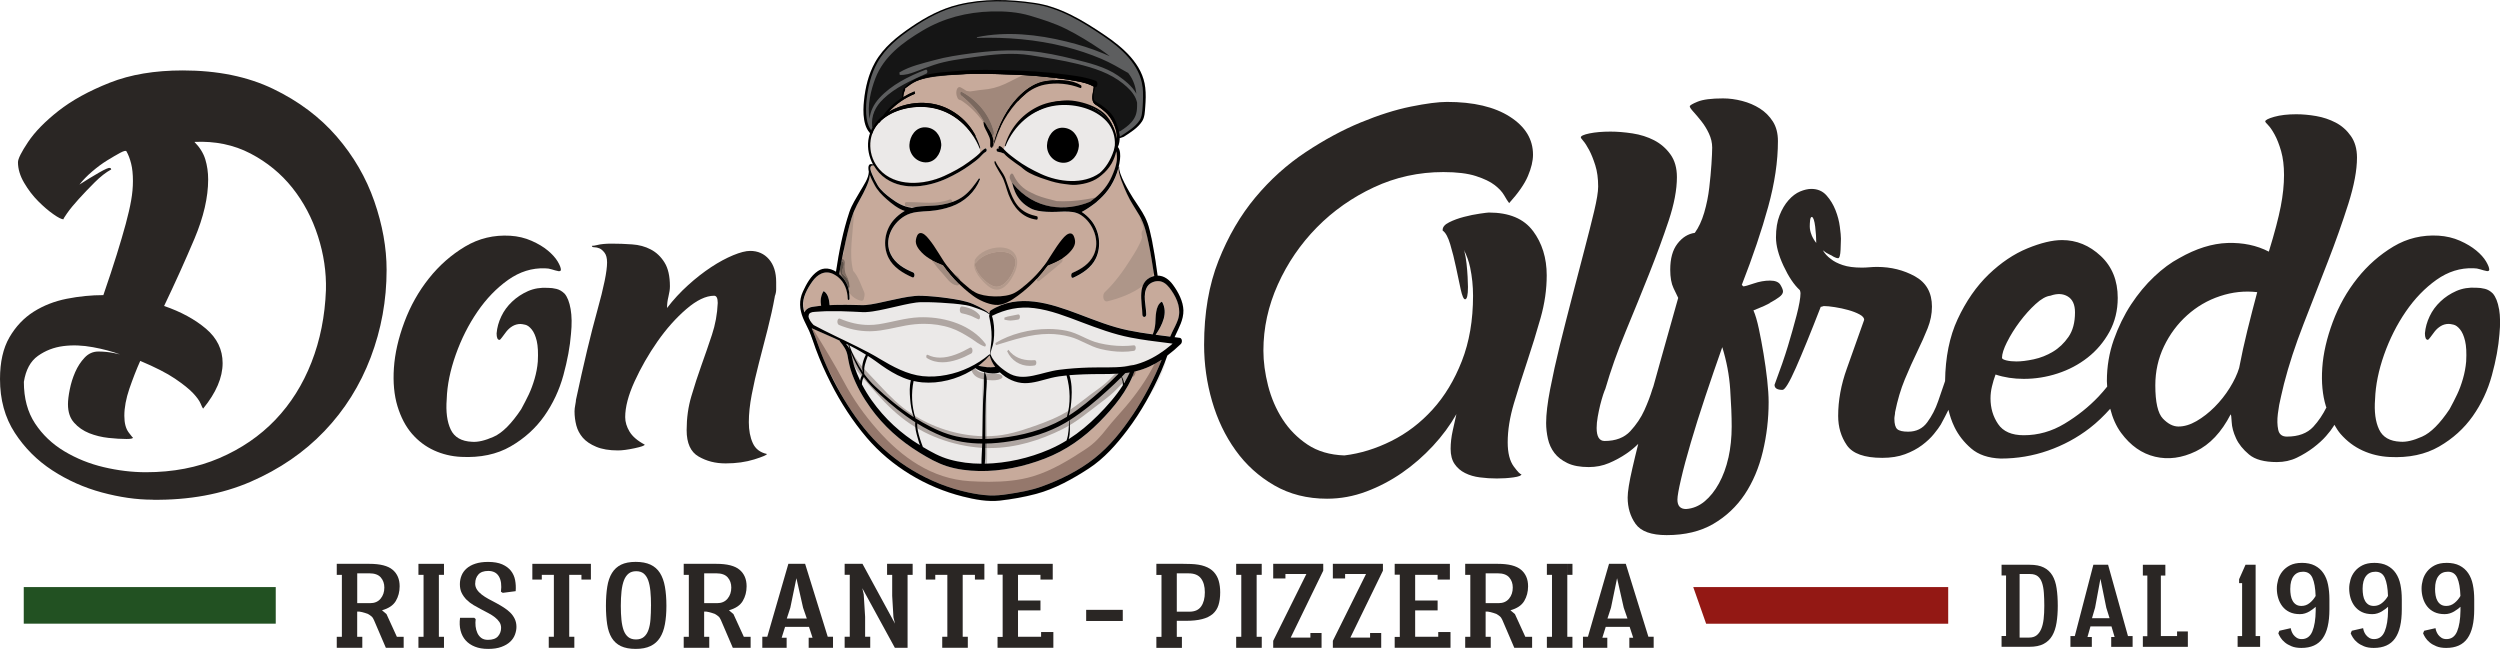 <?xml version="1.0" encoding="UTF-8"?> <svg xmlns="http://www.w3.org/2000/svg" xmlns:xlink="http://www.w3.org/1999/xlink" id="Ebene_2" data-name="Ebene 2" viewBox="0 0 640 166.12"><defs><style> .cls-1 { fill: none; } .cls-2 { fill: #917c72; } .cls-3 { fill: #8b8481; } .cls-4 { fill: #b39a8c; } .cls-5 { fill: #151515; } .cls-6 { fill: #dfdfe0; } .cls-7 { fill: #bcb4b1; } .cls-8 { fill: #6a6c69; } .cls-9 { fill: #c7aa9b; } .cls-10 { fill: #7a685e; } .cls-11 { fill: #6a5d56; } .cls-12 { fill: #ae9689; } .cls-13 { fill: #2a2624; } .cls-14 { fill: #929290; } .cls-15 { fill: #100f10; } .cls-16 { fill: #95786c; } .cls-17 { clip-path: url(#clippath-10); } .cls-18 { fill: #10100e; } .cls-19 { clip-path: url(#clippath-1); } .cls-20 { clip-path: url(#clippath-3); } .cls-21 { clip-path: url(#clippath-4); } .cls-22 { clip-path: url(#clippath-2); } .cls-23 { clip-path: url(#clippath-7); } .cls-24 { clip-path: url(#clippath-6); } .cls-25 { clip-path: url(#clippath-9); } .cls-26 { clip-path: url(#clippath-8); } .cls-27 { clip-path: url(#clippath-5); } .cls-28 { fill: #afa6a2; } .cls-29 { fill: #931814; } .cls-30 { fill: #a28c80; } .cls-31 { fill: #cccbcb; } .cls-32 { fill: #a8a6a4; } .cls-33 { fill: #ebe9e8; } .cls-34 { fill: #a1887b; } .cls-35 { fill: #5d524a; } .cls-36 { fill: #225122; } .cls-37 { fill: #bdbab8; } .cls-38 { fill: #5d5e5f; } .cls-39 { fill: #a68d80; } .cls-40 { fill: #7f6d63; } .cls-41 { clip-path: url(#clippath); } .cls-42 { fill: #7a7a77; } .cls-43 { fill: #bfbebe; } </style><clipPath id="clippath"><rect class="cls-1" width="640" height="166.12"></rect></clipPath><clipPath id="clippath-1"><rect class="cls-1" width="640" height="166.12"></rect></clipPath><clipPath id="clippath-2"><rect class="cls-1" width="640" height="166.12"></rect></clipPath><clipPath id="clippath-3"><rect class="cls-1" width="640" height="166.12"></rect></clipPath><clipPath id="clippath-4"><rect class="cls-1" width="640" height="166.12"></rect></clipPath><clipPath id="clippath-5"><rect class="cls-1" width="640" height="166.12"></rect></clipPath><clipPath id="clippath-6"><rect class="cls-1" width="640" height="166.12"></rect></clipPath><clipPath id="clippath-7"><rect class="cls-1" width="640" height="166.12"></rect></clipPath><clipPath id="clippath-8"><rect class="cls-1" width="640" height="166.12"></rect></clipPath><clipPath id="clippath-9"><rect class="cls-1" width="640" height="166.12"></rect></clipPath><clipPath id="clippath-10"><rect class="cls-1" width="640" height="166.12"></rect></clipPath></defs><g id="Ebene_1-2" data-name="Ebene 1"><g><g class="cls-41"><path class="cls-33" d="M301.98,86.49c-.43-.06-.86-.12-1.29-.17l.13-.29c.98-2.17,2.18-4.17,2.13-6.6-.06-2.29-1.33-4.7-2.7-6.55-.97-1.31-2.31-2.33-3.91-2.32-.36-2.61-.73-5.22-1.23-7.82l-.12-.59c.05-.29-.04-.76-.21-1.09-.22-1.09-.48-2.18-.81-3.24l-.09-.31c-.21-.66-.46-1.3-.77-1.91-.85-1.71-2.04-3.27-3.06-4.89-.9-1.42-3.81-6.24-3.55-8.01l-.07-.04-.05.38v-.24s-.05.12-.05.12c.18-.71.32-1.42.4-2.13.1-.96.12-2.34-.55-3.13.33-.71.43-1.49.44-2.29h.03l1.04-.36c1.71-1.1,3.56-2.24,4.68-3.95.69-1.07.72-2.5.81-3.72.12-1.63.19-3.31,0-4.93-.65-5.94-5.74-10.29-10.39-13.43-5.45-3.68-11.29-7.26-17.9-8.23-6.57-.96-13.09-1.16-19.58.43-4.36,1.06-8.34,3.19-12.02,5.7-3.62,2.47-7.14,5.23-9.3,9.12-1.67,3.01-2.48,6.4-2.83,9.8-.26,2.48-.35,6.34,1.61,8.31-.21.59-.36,1.2-.44,1.86-.27,2.12.18,4.31,1.22,6.2-.67-.25-1.19-.11-1.2.87,0,.32.04.65.11.97-.04,1.72-1.36,3.5-2.17,4.92-1.01,1.75-2.18,3.48-2.81,5.4-1.65,4.95-2.66,10.15-3.43,15.28-1.39-.88-3.06-1.21-4.6-.18-1.89,1.26-2.95,3.33-3.86,5.27-1.04,2.23-.89,4.53.03,6.76.46,1.11,1.06,2.18,1.55,3.28.68,1.49,1.12,3.08,1.69,4.61,1.12,3.02,2.43,5.96,3.9,8.84,2.51,4.94,5.56,9.68,9.2,13.95,6.2,7.27,15.06,12.66,24.63,15.04,3,.75,6.3,1.38,9.4,1.03,3.13-.36,6.23-.91,9.27-1.71,4.81-1.27,9.44-3.86,13.51-6.52,3.92-2.56,7.06-6.14,9.82-9.78,2.03-2.67,3.8-5.51,5.4-8.44,1.86-2.71,3.45-5.59,4.35-8.78l.05-.69c.15-.41.32-.81.47-1.22,1.22-.91,2.37-1.91,3.45-2.95.44-.42.4-1.5-.34-1.6"></path></g><rect class="cls-36" x="6.08" y="150.29" width="64.51" height="9.37"></rect><polygon class="cls-29" points="498.74 159.67 436.77 159.67 433.47 150.29 498.74 150.29 498.74 159.67"></polygon><g class="cls-19"><path class="cls-13" d="M6.11,97.76c0,4.2.95,7.74,2.86,10.64,1.91,2.9,4.41,5.27,7.49,7.12,3.09,1.85,6.44,3.21,10.09,4.07,3.63.86,7.25,1.3,10.82,1.3,6.91,0,13.16-1.2,18.78-3.61,5.61-2.41,10.39-5.68,14.34-9.81,3.95-4.13,7.03-9.04,9.25-14.71,2.22-5.67,3.45-11.84,3.7-18.5.12-4.56-.55-9.16-2.04-13.78-1.48-4.63-3.67-8.76-6.56-12.4-2.9-3.64-6.48-6.57-10.73-8.79-4.26-2.22-9.04-3.21-14.34-2.96,1.35,1.36,2.28,2.84,2.78,4.44.49,1.61.74,3.33.74,5.18,0,4.56-1.17,9.62-3.51,15.17-2.35,5.55-4.94,11.29-7.77,17.21,4.32,1.48,7.89,3.43,10.73,5.83,2.83,2.41,4.25,5.34,4.25,8.79,0,3.7-1.66,7.58-4.99,11.66-.13-.12-.34-.55-.65-1.3-.31-.74-.95-1.63-1.94-2.68-.99-1.05-2.53-2.28-4.62-3.7-2.1-1.42-5.06-2.93-8.89-4.54-.99,2.22-1.91,4.6-2.78,7.12-.86,2.53-1.29,4.84-1.29,6.94,0,1.85.37,3.27,1.11,4.26.74.99,1.11,1.42,1.11,1.3,0,.25-.55.37-1.66.37-1.36,0-2.9-.09-4.63-.28-1.73-.19-3.37-.59-4.91-1.2-1.54-.62-2.84-1.51-3.88-2.69-1.05-1.17-1.57-2.74-1.57-4.72,0-.99.15-2.25.46-3.79.3-1.54.77-3.02,1.39-4.44.62-1.42,1.42-2.65,2.41-3.7.98-1.05,2.16-1.57,3.52-1.57.62,0,1.26.03,1.94.09.68.07,1.32.16,1.94.28.62.12,1.18.25,1.67.37-1.97-.74-4.29-1.36-6.94-1.85-2.65-.49-5.18-.59-7.59-.28-2.41.31-4.56,1.14-6.48,2.5-1.92,1.36-3.12,3.58-3.61,6.66M39.04,127.92c-4.07,0-8.39-.62-12.95-1.85-4.57-1.23-8.79-3.12-12.68-5.65-3.89-2.53-7.1-5.74-9.62-9.62-2.53-3.89-3.79-8.48-3.79-13.78,0-4.32.8-7.87,2.4-10.64,1.61-2.78,3.67-4.96,6.2-6.57,2.53-1.6,5.37-2.71,8.51-3.33,3.15-.62,6.26-.93,9.35-.93,1.36-3.95,2.5-7.4,3.42-10.36.92-2.96,1.69-5.58,2.31-7.86.61-2.28,1.08-4.28,1.38-6.01.31-1.73.46-3.39.46-5,0-1.72-.15-3.21-.46-4.44-.31-1.23-.71-2.28-1.2-3.14-.12-.24-.65-.12-1.58.37-.92.5-2.04,1.14-3.33,1.94-1.3.8-2.59,1.76-3.89,2.87-1.29,1.11-2.38,2.22-3.23,3.33,1.72-1.11,3.39-2.13,4.99-3.05,1.61-.92,2.53-1.32,2.78-1.2h.18l.19.37c-1.36.74-2.78,1.85-4.26,3.33-1.48,1.48-2.84,2.9-4.07,4.26-1.24,1.36-2.22,2.56-2.96,3.61-.74,1.05-1.05,1.58-.92,1.58-.49,0-1.36-.43-2.59-1.3-1.24-.86-2.53-1.97-3.89-3.33-1.36-1.36-2.56-2.93-3.61-4.72-1.05-1.78-1.58-3.55-1.58-5.27,0-.86.86-2.59,2.59-5.18,1.73-2.59,4.32-5.24,7.77-7.96,3.45-2.71,7.83-5.12,13.14-7.22,5.3-2.1,11.53-3.14,18.69-3.14,8.88,0,16.59,1.57,23.13,4.72,6.54,3.15,11.96,7.22,16.28,12.21,4.32,5,7.52,10.52,9.62,16.56,2.1,6.05,3.15,11.91,3.15,17.58,0,7.77-1.36,15.24-4.07,22.39-2.72,7.16-6.66,13.45-11.84,18.87-5.18,5.43-11.48,9.74-18.88,12.96-7.4,3.2-15.79,4.74-25.17,4.62"></path><path class="cls-13" d="M144.51,75.14c.74.86,1.26,2.19,1.57,3.98.31,1.79.34,3.92.09,6.38-.25,3.21-.9,6.72-1.94,10.55-1.05,3.83-2.69,7.31-4.9,10.46-2.22,3.14-5.09,5.74-8.61,7.77-3.51,2.03-7.75,2.93-12.68,2.68-2.47-.12-4.78-.68-6.93-1.66-2.16-.99-4.05-2.41-5.65-4.26-1.6-1.85-2.83-4.19-3.7-7.03-.86-2.84-1.17-6.11-.92-9.81.25-3.7,1.14-7.62,2.68-11.75,1.54-4.13,3.64-7.86,6.29-11.19s5.73-6.04,9.25-8.14c3.52-2.1,7.37-3.02,11.57-2.77,1.97.12,3.79.56,5.46,1.3,1.67.74,3.06,1.57,4.17,2.5,1.11.93,1.94,1.85,2.5,2.78.55.93.83,1.64.83,2.13,0,.25-.18.37-.55.37-.62-.12-1.2-.28-1.76-.46-.56-.19-1.14-.28-1.76-.28-3.33-.12-6.47.86-9.44,2.96-2.96,2.1-5.58,4.81-7.86,8.14-2.28,3.33-4.13,7-5.55,11.01-1.42,4.01-2.2,7.8-2.31,11.38-.25,3.21.09,5.8,1.02,7.77.93,1.98,2.75,3.03,5.46,3.15,1.48.12,3.33-.31,5.55-1.3,2.22-.98,4.56-3.33,7.03-7.03.74-1.36,1.39-2.62,1.95-3.79.55-1.17,1.05-2.5,1.48-3.98.43-1.48.71-2.96.83-4.44.12-2.22.03-3.98-.27-5.27-.31-1.3-.74-2.28-1.3-2.96-.55-.68-1.11-1.08-1.66-1.2-.56-.12-.96-.19-1.2-.19-.74,0-1.42.19-2.04.55-.62.37-1.14.83-1.58,1.39-.43.55-.8,1.05-1.11,1.48-.31.44-.53.65-.65.65-.49,0-.74-.56-.74-1.66.12-1.48.52-2.93,1.2-4.35.67-1.42,1.6-2.68,2.78-3.79,1.17-1.11,2.52-2,4.07-2.69,1.54-.67,3.23-.95,5.09-.83.74,0,1.48.09,2.22.28.74.19,1.42.59,2.03,1.2"></path><path class="cls-13" d="M198.36,75.88c-.49,2.72-1.11,5.52-1.85,8.42-.74,2.9-1.48,5.77-2.22,8.6-.74,2.84-1.36,5.55-1.85,8.14-.5,2.59-.74,4.93-.74,7.03s.34,3.89,1.02,5.37c.67,1.48,1.88,2.4,3.61,2.78,0,.24-1.08.71-3.24,1.39-2.16.67-4.6,1.02-7.31,1.02s-4.9-.59-6.94-1.76c-2.04-1.17-3.06-3.42-3.06-6.75,0-3.08.4-5.98,1.21-8.69.8-2.71,1.66-5.37,2.59-7.96.93-2.59,1.82-5.18,2.68-7.77.86-2.59,1.36-5.3,1.48-8.14,0-1.23-.31-1.85-.92-1.85-2.11,0-4.48,1.14-7.13,3.42-2.65,2.28-5.12,5.06-7.4,8.32-2.28,3.27-4.22,6.66-5.83,10.18-1.61,3.52-2.41,6.57-2.41,9.16,0,1.23.37,2.47,1.11,3.7.74,1.23,2.03,2.35,3.88,3.33,0,.25-.86.56-2.59.93-1.73.37-3.15.56-4.26.56-2.22,0-4.07-.31-5.55-.93-1.49-.62-2.62-1.39-3.43-2.31-.8-.93-1.36-1.97-1.67-3.15-.3-1.17-.46-2.37-.46-3.61,0-.49.07-1.05.19-1.67.12-.62.18-1.05.18-1.29,1.98-9.25,3.79-16.87,5.46-22.85,1.67-5.98,2.5-10.08,2.5-12.31,0-1.11-.22-1.94-.65-2.5-.44-.56-.86-.93-1.3-1.11s-.86-.28-1.29-.28-.65-.12-.65-.37c.37,0,.8-.06,1.3-.19.98-.25,2.22-.37,3.7-.37,1.73,0,3.48.06,5.27.19,1.79.12,3.39.55,4.81,1.3,1.42.74,2.59,1.85,3.51,3.33.93,1.48,1.39,3.52,1.39,6.11,0,.74-.13,1.61-.37,2.59-.25.99-.37,1.97-.37,2.96,1.6-2.1,3.39-4.04,5.37-5.83,1.97-1.79,3.95-3.33,5.92-4.63,1.97-1.3,3.86-2.31,5.64-3.05,1.79-.74,3.24-1.11,4.35-1.11,1.97,0,3.57.71,4.81,2.13,1.23,1.42,1.85,3.36,1.85,5.83v1.85c0,.62-.12,1.24-.37,1.85"></path><path class="cls-13" d="M392.44,59.13c-2.34-3.15-6.11-4.72-11.28-4.72-.25,0-1.02.09-2.31.28-1.3.18-2.65.46-4.07.83-1.42.37-2.69.83-3.79,1.39-1.12.55-1.67,1.2-1.67,1.94v.18c.74.49,1.39,1.67,1.94,3.52.56,1.85,1.05,3.83,1.49,5.92.43,2.1.83,3.98,1.2,5.65.37,1.66.74,2.5,1.11,2.5.49,0,.74-1.05.74-3.15,0-.62-.03-1.48-.09-2.59-.06-1.11-.15-2.25-.28-3.42-.13-1.17-.31-2.22-.55-3.15l-.14-.39c.68,1.38,1.26,2.86,1.62,4.56.49,2.35.74,4.75.74,7.22,0,6.29-.96,11.87-2.87,16.74-1.91,4.88-4.41,9.01-7.49,12.4-3.09,3.4-6.6,6.08-10.55,8.05-3.95,1.97-7.95,3.21-12.03,3.7-3.7-.13-6.85-1.05-9.44-2.78-2.59-1.73-4.72-3.89-6.38-6.47-1.67-2.59-2.9-5.46-3.71-8.6-.8-3.15-1.2-6.14-1.2-8.98,0-5.8,1.23-11.44,3.7-16.93,2.47-5.49,5.8-10.36,9.99-14.62,4.19-4.26,9.07-7.68,14.62-10.27,5.55-2.59,11.47-3.89,17.76-3.89,3.45,0,6.23.34,8.33,1.02,2.1.68,3.7,1.45,4.81,2.31,1.11.86,1.91,1.73,2.41,2.59.49.87.92,1.55,1.29,2.03,2.34-2.59,3.95-4.9,4.81-6.94.86-2.03,1.3-3.85,1.3-5.46,0-3.95-1.97-7.19-5.92-9.72-3.95-2.53-9.31-3.79-16.1-3.79-2.22,0-5.31.4-9.26,1.2-3.95.8-8.23,2.16-12.86,4.07-4.63,1.91-9.31,4.44-14.06,7.59-4.75,3.14-9.04,7-12.86,11.57-3.82,4.57-6.97,9.96-9.44,16.19-2.47,6.23-3.7,13.42-3.7,21.56,0,4.93.68,9.74,2.04,14.43,1.36,4.69,3.36,8.88,6.02,12.58,2.65,3.7,5.95,6.69,9.9,8.97,3.95,2.28,8.45,3.42,13.51,3.42,3.45,0,6.81-.62,10.08-1.85,3.27-1.23,6.32-2.84,9.16-4.81,2.84-1.97,5.46-4.26,7.87-6.85,2.4-2.59,4.4-5.3,6.01-8.14-.25,1.11-.55,2.5-.93,4.16-.37,1.66-.55,3.24-.55,4.72,0,1.6.34,2.9,1.02,3.89.68.99,1.57,1.76,2.68,2.31,1.11.56,2.37.93,3.79,1.11,1.42.19,2.86.28,4.35.28s2.9-.09,4.25-.28c1.36-.19,2.03-.46,2.03-.83-.25.12-.89-.53-1.94-1.94-1.05-1.42-1.57-3.49-1.57-6.2,0-3.08.53-6.38,1.57-9.9,1.05-3.52,2.19-7.12,3.43-10.83,1.23-3.7,2.37-7.4,3.42-11.1,1.05-3.7,1.57-7.34,1.57-10.92,0-4.44-1.18-8.24-3.52-11.38"></path><path class="cls-13" d="M442.47,117.17c-.55,2.47-1.36,4.65-2.41,6.57-1.05,1.91-2.28,3.45-3.7,4.63-1.42,1.17-2.99,1.82-4.72,1.94-1.48,0-2.22-.8-2.22-2.41,0-.86.31-2.62.93-5.27.61-2.65,1.45-5.77,2.5-9.34,1.05-3.58,2.28-7.5,3.7-11.75,1.42-4.26,2.87-8.48,4.35-12.67,1.11,3.58,1.79,7.18,2.03,10.82.25,3.64.38,6.82.38,9.53s-.28,5.49-.83,7.96M453.02,77.57c.93-.49,1.72-.99,2.41-1.48.68-.49,1.02-.99,1.02-1.48,0-.37-.22-.93-.65-1.67-.43-.74-1.33-1.11-2.68-1.11s-2.75.25-4.17.74c-1.42.49-2.31.74-2.68.74l-.18-.19-.19-.19c2.84-7.28,5.09-13.94,6.75-19.98,1.67-6.04,2.5-11.66,2.5-16.84,0-1.97-.43-3.64-1.29-5-.87-1.36-1.97-2.46-3.33-3.33-1.36-.86-2.87-1.51-4.54-1.94-1.66-.43-3.3-.65-4.9-.65-2.96,0-5.12.28-6.48.83-1.35.55-2.03.96-2.03,1.2s.31.71.93,1.39c.62.68,1.3,1.48,2.03,2.41.74.93,1.39,1.97,1.94,3.15.55,1.17.84,2.38.84,3.61,0,.99-.07,2.41-.19,4.26-.12,1.85-.31,3.86-.56,6.01s-.68,4.29-1.29,6.38c-.62,2.1-1.42,3.82-2.41,5.18-1.73.25-3.21,1.17-4.44,2.77-1.24,1.6-1.85,3.82-1.85,6.66,0,1.98.28,3.55.84,4.72.55,1.17.95,2,1.2,2.5-1.48,5.31-2.99,10.67-4.53,16.1-.64,2.26-1.24,4.41-1.82,6.54l-.27.75c-.5,1.67-1.18,3.46-2.04,5.37-.86,1.91-2.07,3.7-3.61,5.37-1.55,1.66-3.74,2.5-6.57,2.5-1.36,0-2.04-1.11-2.04-3.33,0-.86.09-1.82.28-2.87.18-1.05.4-2.06.64-3.05.25-.99.5-1.85.74-2.59.25-.74.43-1.23.56-1.48,1.36-4.69,3.08-9.56,5.18-14.62,2.1-5.06,4.1-9.99,6.02-14.8,1.91-4.81,3.58-9.34,5-13.6,1.42-4.26,2.13-7.99,2.13-11.2,0-2.34-.55-4.29-1.66-5.83-1.11-1.54-2.5-2.74-4.17-3.61-1.67-.86-3.52-1.45-5.55-1.76-2.04-.31-3.92-.46-5.64-.46-2.1,0-3.88.16-5.36.46-1.49.31-2.22.65-2.22,1.02,0,.12.21.43.65.93.43.49.92,1.27,1.48,2.31.56,1.05,1.08,2.35,1.57,3.89.49,1.54.74,3.36.74,5.46,0,1.36-.35,3.45-1.02,6.29-.68,2.84-1.51,6.14-2.5,9.9-.99,3.76-2.03,7.77-3.14,12.03-1.11,4.26-2.16,8.39-3.15,12.4-.98,4.01-1.81,7.77-2.49,11.29-.68,3.52-1.02,6.39-1.02,8.61,0,1.36.16,2.72.46,4.07.31,1.36.86,2.56,1.66,3.61.8,1.05,1.92,1.91,3.33,2.59,1.41.68,3.23,1.02,5.46,1.02,1.85,0,3.58-.34,5.18-1.02,1.6-.68,3.08-1.48,4.44-2.41,1.19-.81,2.19-1.65,3.05-2.51-.56,2.25-1.07,4.34-1.5,6.24-.81,3.52-1.21,6.01-1.21,7.5,0,2.59.68,4.84,2.03,6.75,1.36,1.91,4.02,2.87,7.96,2.87,4.69,0,8.67-.96,11.94-2.87,3.27-1.91,5.95-4.44,8.05-7.58,2.09-3.15,3.63-6.79,4.62-10.92.99-4.13,1.49-8.36,1.49-12.67,0-1.6-.13-3.52-.37-5.73-.25-2.22-.56-4.44-.93-6.66-.37-2.22-.77-4.35-1.2-6.38-.43-2.03-.9-3.61-1.39-4.72.25-.12.77-.34,1.58-.65.8-.31,1.66-.71,2.59-1.2"></path><path class="cls-13" d="M575.35,84.48c-.81,3.27-1.51,6.51-2.13,9.72-.49,1.61-1.29,3.3-2.4,5.09-1.11,1.79-2.41,3.42-3.88,4.9-1.48,1.48-3.03,2.68-4.63,3.61-1.61.93-3.15,1.39-4.63,1.39-1.36,0-2.68-.68-3.98-2.03-1.29-1.35-1.94-4.19-1.94-8.51,0-3.58.74-6.9,2.22-9.99,1.48-3.08,3.45-5.73,5.92-7.95,2.47-2.22,5.27-3.86,8.42-4.9,3.14-1.05,6.32-1.39,9.53-1.02-.86,3.21-1.7,6.45-2.5,9.71M463.77,60.15c-.31-.74-.47-1.48-.47-2.22,0-.49.03-1.02.09-1.57.06-.55.22-.83.46-.83.37.12.65.96.84,2.5.18,1.54.27,2.93.27,4.16-.49-.61-.9-1.29-1.2-2.03M513.82,87.54c.86-1.73,1.94-3.45,3.23-5.18,1.3-1.72,2.65-3.24,4.07-4.53,1.42-1.3,2.69-2.01,3.79-2.13,1.73-.62,3.21-.55,4.44.19,1.23.74,1.85,2.1,1.85,4.07,0,2.59-.56,4.69-1.67,6.29-1.11,1.6-2.44,2.87-3.98,3.79-1.55.93-3.18,1.57-4.9,1.94-1.73.37-3.21.55-4.44.55-.99,0-1.85-.09-2.59-.27-.74-.19-1.11-.4-1.11-.65,0-.98.43-2.34,1.3-4.07M639.75,79.12c-.31-1.79-.84-3.11-1.58-3.98-.62-.62-1.3-1.02-2.03-1.2-.74-.19-1.49-.28-2.22-.28-1.85-.12-3.55.16-5.09.83-1.54.68-2.9,1.57-4.07,2.69-1.18,1.11-2.1,2.37-2.77,3.79-.68,1.42-1.08,2.87-1.21,4.35,0,1.11.25,1.67.74,1.67.12,0,.33-.21.65-.65.31-.43.68-.93,1.11-1.48.43-.55.96-1.02,1.57-1.39.62-.37,1.29-.55,2.04-.55.25,0,.65.06,1.2.19.56.12,1.11.52,1.67,1.2.56.68.99,1.66,1.3,2.96.31,1.29.4,3.05.28,5.27-.13,1.48-.4,2.96-.83,4.44-.43,1.48-.92,2.81-1.48,3.98-.56,1.18-1.2,2.44-1.94,3.79-2.47,3.7-4.81,6.05-7.04,7.03-2.22.99-4.07,1.42-5.55,1.3-2.72-.12-4.54-1.17-5.46-3.15-.93-1.97-1.27-4.56-1.02-7.77.13-3.58.9-7.37,2.31-11.38,1.42-4.01,3.27-7.68,5.55-11.01,2.28-3.33,4.9-6.04,7.86-8.14,2.96-2.1,6.11-3.08,9.44-2.96.61,0,1.2.09,1.76.28.56.18,1.14.34,1.76.46.37,0,.55-.12.55-.37,0-.49-.28-1.2-.83-2.13-.55-.92-1.38-1.85-2.5-2.78-1.11-.92-2.5-1.76-4.17-2.5-1.67-.74-3.49-1.17-5.46-1.3-4.19-.25-8.05.68-11.56,2.77-3.51,2.1-6.6,4.81-9.25,8.14-2.65,3.33-4.75,7.06-6.29,11.19-1.54,4.14-2.44,8.05-2.69,11.75-.25,3.7.06,6.97.93,9.81l.13.32c-.89,1.79-1.99,3.46-3.37,4.96-1.55,1.66-3.79,2.5-6.75,2.5-1.23,0-1.97-.58-2.22-1.76-.25-1.17-.28-2.53-.09-4.07.18-1.54.46-3.05.83-4.53.37-1.48.62-2.53.74-3.14,1.23-4.81,2.9-9.9,4.99-15.27,2.1-5.37,4.17-10.67,6.2-15.92,2.04-5.24,3.79-10.21,5.28-14.89,1.48-4.69,2.22-8.63,2.22-11.84,0-2.22-.53-4.07-1.58-5.55-1.05-1.48-2.34-2.62-3.88-3.42-1.54-.8-3.21-1.36-4.99-1.67-1.79-.31-3.49-.46-5.09-.46-2.22,0-4.1.22-5.64.65-1.54.44-2.31.83-2.31,1.2,0,.12.25.43.74.93.49.49,1.05,1.3,1.66,2.41.61,1.11,1.17,2.53,1.67,4.26.49,1.73.74,3.76.74,6.11,0,2.47-.28,5.15-.84,8.05-.56,2.9-1.57,6.75-3.05,11.56-3.09-1.6-6.6-2.34-10.55-2.22-3.95.13-8.08,1.42-12.4,3.89-2.1,1.11-4.23,2.68-6.39,4.72-2.16,2.03-4.13,4.41-5.92,7.12-1.78,2.72-3.26,5.74-4.44,9.07-1.17,3.33-1.76,6.85-1.76,10.54,0,.5.07.94.08,1.43-.71.85-1.39,1.7-2.21,2.55-2.53,2.66-5.43,4.97-8.7,6.94-3.27,1.97-6.75,2.96-10.45,2.96-3.09,0-5.28-.96-6.57-2.87-1.3-1.91-1.94-4.1-1.94-6.57,0-.99.12-2,.37-3.05.24-1.05.55-2.06.92-3.05,2.22.74,4.63,1.11,7.22,1.11,2.96,0,5.86-.46,8.69-1.39,2.84-.93,5.4-2.28,7.68-4.07,2.28-1.79,4.13-3.98,5.56-6.57,1.41-2.59,2.13-5.49,2.13-8.7,0-4.44-1.45-8.02-4.35-10.73-2.9-2.71-6.2-4.07-9.9-4.07-2.47,0-5.43.71-8.89,2.13-3.45,1.42-6.75,3.64-9.9,6.66-3.14,3.03-5.8,6.85-7.95,11.47-2.07,4.44-3.13,9.74-3.21,15.83-.54,1.56-1.14,3.28-1.78,5.18-.68,1.98-1.6,3.76-2.78,5.37-1.17,1.61-2.8,2.41-4.9,2.41-1.36,0-2.28-.21-2.78-.65-.49-.43-.74-1.33-.74-2.68,0-.24.03-.52.09-.83.06-.31.09-.58.09-.83.62-3.08,1.45-5.89,2.5-8.42,1.05-2.53,2.1-4.87,3.15-7.03,1.05-2.16,1.94-4.16,2.68-6.01.74-1.85,1.11-3.7,1.11-5.55,0-3.58-1.45-6.16-4.35-7.77-2.9-1.6-6.14-2.41-9.71-2.41-.62,0-1.27.03-1.94.09-.68.06-1.33.09-1.94.09-1.98,0-3.61-.21-4.9-.65-1.29-.43-2.31-.96-3.05-1.57-.86-.62-1.55-1.36-2.04-2.22.61.49,1.14.83,1.58,1.02.43.18.83.4,1.2.65.49.25.86.37,1.11.37.37,0,.58-.74.65-2.22.06-1.48.09-2.41.09-2.78,0-.62-.09-1.63-.28-3.05-.18-1.41-.55-2.83-1.11-4.25-.56-1.42-1.32-2.68-2.31-3.79-.99-1.11-2.28-1.66-3.88-1.66-.86,0-1.82.22-2.86.65-1.05.44-2.04,1.18-2.96,2.22-.93,1.05-1.7,2.34-2.31,3.89-.61,1.55-.92,3.42-.92,5.65,0,2.1.64,4.53,1.94,7.31,1.3,2.78,2.68,4.84,4.17,6.2l.09.28.08.46c0,1.24-.34,3.15-1.01,5.74-.68,2.59-1.42,5.21-2.22,7.86-.8,2.65-1.94,5.95-3.42,9.9,0,.86.68,1.29,2.04,1.29.61,0,1.76-1.88,3.42-5.64,1.66-3.76,3.79-8.97,6.38-15.64h.19l.28-.09.28-.09c.74,0,1.69.09,2.87.28,1.17.18,2.31.43,3.42.74,1.11.31,2.07.68,2.87,1.11.8.43,1.2.9,1.2,1.39-1.48,4.19-2.96,8.36-4.44,12.49-1.49,4.13-2.22,8.17-2.22,12.12,0,2.84.74,5.34,2.22,7.49,1.48,2.16,4.5,3.24,9.07,3.24,2.22,0,4.16-.31,5.82-.93,1.67-.62,3.12-1.39,4.35-2.31,1.23-.92,2.25-1.88,3.05-2.87.8-.99,1.39-1.78,1.76-2.41.78-1.43,1.41-2.65,1.96-3.77.36,1.47.83,2.95,1.55,4.42.99,2.04,2.41,3.86,4.26,5.46,1.85,1.6,4.38,2.47,7.58,2.59,4.19,0,8.24-.68,12.12-2.04,3.89-1.36,7.43-3.27,10.64-5.74,1.91-1.47,3.64-3.16,5.27-4.97.6,2.37,1.51,4.44,2.78,6.17,2.41,3.27,5.3,5.3,8.7,6.11,3.39.8,6.87.34,10.45-1.39,3.58-1.73,6.54-4.87,8.89-9.44.12,0,.21.65.27,1.94.06,1.3.43,2.68,1.11,4.16.67,1.48,1.79,2.87,3.33,4.16,1.54,1.3,3.92,1.94,7.13,1.94,1.85,0,3.55-.37,5.09-1.11,1.54-.74,2.96-1.61,4.26-2.59,1.29-.99,2.38-1.97,3.24-2.96.86-.99,1.48-1.79,1.85-2.41l.28-.47c.49.82.98,1.64,1.57,2.32,1.61,1.85,3.48,3.27,5.64,4.26,2.16.99,4.47,1.54,6.94,1.66,4.93.25,9.16-.65,12.67-2.68,3.52-2.03,6.38-4.63,8.6-7.77,2.22-3.15,3.86-6.63,4.9-10.46,1.05-3.82,1.69-7.34,1.94-10.55.24-2.47.21-4.59-.09-6.38"></path><path class="cls-9" d="M289.96,106.22c-2.7,4.04-5.88,8.02-9.78,11.1-3.89,3.09-8.78,5.52-13.5,7.22-2.75.99-5.72,1.51-8.62,1.94-1.61.24-3.15.42-4.78.34-1.81-.09-3.61-.38-5.38-.76-9.94-2.14-19.13-7.64-25.52-15.1-3.12-3.64-5.76-7.65-8.04-11.81-1.27-2.33-2.41-4.72-3.45-7.15-1.08-2.5-1.85-5.1-2.9-7.61l-.17-.38,2.86,1.26c.97.42,1.92.85,2.87,1.28.47.22.94.43,1.41.65l.07.21c.94,1.11,1.71,2.21,1.96,3.64.29,1.62.58,3.13,1.16,4.69,1.13,3.07,2.78,5.98,4.71,8.66,3.39,4.7,7.56,8.4,12.6,11.49,2.24,1.37,4.46,2.66,7,3.46,2.61.83,5.39,1.16,8.14,1.22,5.74.13,11.53-1.13,16.82-3.16,5.47-2.1,10.03-5.35,14.04-9.4,3.65-3.68,7.25-8.02,8.94-12.89l.39-.09c2.4-.57,4.6-1.63,6.61-2.95-1.98,4.92-4.45,9.68-7.43,14.13"></path><path d="M286.65,35.37l1.04-.36c1.71-1.1,3.56-2.24,4.68-3.95.69-1.07.72-2.5.81-3.72.12-1.63.19-3.31,0-4.93-.65-5.94-5.73-10.29-10.38-13.43-5.45-3.68-11.29-7.26-17.9-8.23-6.57-.96-13.09-1.16-19.58.43-4.36,1.06-8.34,3.19-12.02,5.7-3.62,2.47-7.14,5.23-9.3,9.12-1.67,3.01-2.48,6.4-2.82,9.79-.28,2.76-.38,7.27,2.35,8.92l.13-.37,63,1.03Z"></path><path class="cls-5" d="M224.29,34.01c-.4-.48-.73-1-.99-1.55-.29-2.82.75-5.11,2.84-7.13,3.07-2.98,7.2-4.76,11.04-6.5"></path><path class="cls-9" d="M208.45,78.48c.55-.07,1.08-.15,1.63-.2h.15c-.22-1.24-.11-2.48.54-3.66l.16-.09c1.08.69,1.37,2.17,1.47,3.57.89-.05,1.77-.07,2.66-.08,1.1-.01,2.21,0,3.3.02l1.64.04c.54.01,1.13.05,1.54,0,.99-.07,2.04-.27,3.08-.48,1.04-.22,2.1-.45,3.16-.69,1.06-.23,2.13-.47,3.21-.68,1.09-.2,2.18-.4,3.33-.49l.88-.05h.86c.56.03,1.11.06,1.67.1,1.1.07,2.2.19,3.29.31,1.1.12,2.18.27,3.27.46,1.08.18,2.17.39,3.25.69.53.15,1.09.32,1.6.56.49.23.99.46,1.48.7.49.24.97.5,1.44.78l.68.46.59.53c-.01-.33.09-.68.31-.82,7.09-4.5,15.22-1.83,22.46.9,4.2,1.58,8.36,3.29,12.81,4.19,2.06.42,4.14.74,6.23,1.02.37-.87.58-1.78.66-2.76.14-1.63-.05-4.55,1.61-5.59l.16.09c1.52,2.75.04,5.85-1.69,8.36,1.24.17,2.49.32,3.73.48.15-.38.32-.76.5-1.13.5-1.05,1.09-2.09,1.47-3.19.91-2.62-.1-5.26-1.65-7.49-.65-.93-1.51-2.02-2.71-2.32-1.21-.3-2.77.23-3.43,1.26-1.32,2.05-.33,4.91-.3,7.16,0,.87-.98.9-.99.02-.04-3.11-1.59-8.33,2.66-9.73l.38-.1c-.46-2.78-.85-5.57-1.43-8.32-.52-2.48-1.07-4.94-2.36-7.17-1.07-1.83-2.33-3.59-3.19-5.51-.5-1.13-2.25-5.14-2.15-6.86-.6,2.46-1.79,4.88-3.42,6.75-1.66,1.91-3.79,3.52-6.02,4.74.9.57,1.69,1.3,2.37,2.12,2.19,2.65,2.73,6.6,1.26,9.73-1.14,2.41-3.47,3.92-5.81,5-.55.25-.7-1.04-.19-1.25,2.24-.96,4.36-2.29,5.44-4.56,1.71-3.6-.11-8.2-3.28-10.24-1.34-.86-2.78-.89-4.28-.9-2.68.15-6.47.3-8.52-.78-1.92-1.01-3.25-2.41-4.06-4.26h0s0-.02,0-.02c-.3-.68-.53-1.41-.7-2.19l.1-.05.04.13c5.57,6.86,13.61,7.21,19.8,4.65.45-.32.89-.65,1.31-1.01,1.81-1.49,3.26-3.27,4.21-5.43.56-1.28,1.08-2.61,1.28-4,.09-.66.16-4.06-1.05-2.33l-.27.15-.33.42c-3,3.36-8.28,4.64-12.62,4.76-2.94.08-6.47-.21-9.16-1.51-2.38-1.15-4.35-3.45-7.04-3.85-.35-.05-.37-.83-.02-.8.5.05.96.16,1.41.32,2.12-5.09,6.06-9.84,11.36-11.75,2.27-.82,4.72-1.14,7.12-.73,2.45.41,5.27,1.38,7.18,3.02,2.15,1.85,3.64,5.43,2.92,8.33h.1c1.26-2.75-.48-6.71-2.55-8.56-.6-.53-1.21-1.02-1.87-1.47-.39-.26-.95-.53-1.19-.98-.64-1.18.02-2.78.1-4.02v-.02c-1.21-.71-2.57-1.05-3.96-1.33-1.88-.38-3.78-.65-5.68-.88-3.62-.43-7.27-.74-10.91-.87-4.57-.17-9.22-.37-13.79-.07-4.09.27-9.05.19-12.57,2.58-.46.33-.92.69-1.4,1.02v.41c-.32.56-.42,1.19-.46,1.83.93-.57,1.9-1.06,2.89-1.47l.12.6c-2.68,1.08-4.88,2.67-6.77,4.66.83-.5,1.72-.93,2.66-1.28,4.08-1.52,8.83-1.44,12.73.57,4.12,2.12,6.94,5.72,8.15,9.99l-.17.11c-2.09-5.28-6.78-9.72-12.87-10.54-4.22-.57-9.23.48-12.39,3.37l-.46.61-.04-.04.09-.17-.24.24c-3.01,3.29-2.71,8.51.18,11.79,4.05,4.6,11.39,4.1,16.61,1.74,2.21-1,4.43-2.19,6.36-3.63.88-.66,1.78-1.31,2.58-2.05.46-.43.97-1.1,1.55-1.38.4-.19.54.69.19.85-.63.3-1.19,1.09-1.7,1.55-.76.7-1.64,1.32-2.49,1.93-1.73,1.26-3.67,2.34-5.63,3.26-4.74,2.23-11.1,3.3-15.73.17-1.32-.89-2.39-2.08-3.17-3.42-1.34-.14-.81,1.35-.43,2.23.43,1.01.92,2.01,1.5,2.95.78,1.26,2.13,2.34,3.33,3.24,1.54,1.15,3.19,2.15,5.17,2.39l.17.07.68-.17c2.26-.47,4.65-.25,6.93-.64,2.03-.35,4.03-1,5.66-2.22,1.69-1.27,2.81-2.9,3.98-4.58l.24.25c-1.25,3.23-3.97,5.8-7.37,7-1.74.61-3.59,1-5.43,1.14-2.28.17-4.49.09-6.51,1.29-3.37,2.02-5.33,6.23-3.54,9.84,1.13,2.28,3.37,3.62,5.73,4.6.54.22.37,1.51-.21,1.25-2.47-1.1-4.93-2.61-6.12-5.03-1.54-3.13-.94-7.08,1.39-9.72.79-.89,1.72-1.67,2.78-2.26-1.74-.55-3.42-1.93-4.6-2.97-1.28-1.13-2.41-2.3-3.19-3.79-.38-.74-.84-1.58-1.15-2.44-.05,1.09-.53,2.2-.95,3.16-.91,2.08-2.22,3.99-3.09,6.1-1,2.42-1.56,5.05-2.13,7.59-.64,2.82-1.19,5.67-1.69,8.52l.44.4c1.71,1.67,2.25,3.64,2.23,5.92,0,.4-.45.41-.46,0-.06-2.14-.8-4.25-2.53-5.61l-.51-.36-.63-.36c-2.24-1.09-4.14.11-5.4,1.91-1.27,1.8-2.58,4.14-2.36,6.37.05.53.18,1.04.34,1.54.13-.32.36-.63.64-.84.29-.23.62-.38.94-.48.32-.1.68-.14.92-.17"></path><path class="cls-5" d="M291.69,30.95c.68-1.04.7-2.45.79-3.65.12-1.6.18-3.24,0-4.84-.64-5.83-5.62-10.09-10.19-13.17-5.34-3.6-11.08-7.12-17.56-8.07-6.44-.94-12.83-1.14-19.2.41-4.28,1.04-8.18,3.13-11.79,5.59-3.55,2.42-7.01,5.12-9.13,8.94-1.64,2.95-2.43,6.27-2.77,9.61-.27,2.69-.37,7.06,2.25,8.71h.18s0-.32,0-.32c-.4-.48-.72-.99-.99-1.55-.29-2.83.76-5.11,2.84-7.13,2.59-2.51,5.74-3.98,9.12-4.98l.68-.19.64-.17c3.07-.74,6.39-.89,9.36-1.08,4.56-.3,9.22-.1,13.78.07,3.65.13,7.29.44,10.91.87,1.9.23,3.8.5,5.68.88,1.39.28,2.75.62,3.97,1.33v.02c-.09,1.24-.75,2.84-.11,4.02.24.44.8.71,1.19.98.66.44,1.28.94,1.87,1.47,1.47,1.32,2.78,3.72,2.95,5.99l.44.43c1.6-1.04,4.03-2.55,5.07-4.15"></path><path class="cls-38" d="M292.49,22.31c-.64-5.83-5.62-10.1-10.19-13.17-5.34-3.6-11.08-7.12-17.56-8.07-6.44-.94-12.83-1.14-19.2.41-4.28,1.04-8.18,3.13-11.79,5.59-3.55,2.42-7.01,5.12-9.13,8.94-1.63,2.95-2.43,6.28-2.77,9.61-.28,2.71-.37,7.13,2.3,8.75l.13-.36c-.4-.48-.72-1-.99-1.55-.3-2.82.75-5.11,2.84-7.13,3.07-2.98,7.2-4.76,11.04-6.5.39-.18.27-1.17-.2-.99-4.27,1.64-8.78,3.87-11.9,7.31-1.33,1.46-2.33,3.35-2.44,5.3-.69-3.41.34-7.46,1.48-10.43,2.16-5.61,7.03-9.18,12.02-12.16,5.45-3.25,11.4-4.75,17.72-4.93,3.34-.09,6.72.15,9.92,1.11,3.09.93,6.18,1.9,9.08,3.34,3.12,1.55,6.11,3.41,9,5.35.78.52,1.52,1.09,2.26,1.67-.55-.24-1.09-.47-1.63-.7-3.07-1.29-6.27-2.28-9.49-3.07-7.44-1.83-15.34-2.67-22.9-1.11v.18c7.63-.23,15.28.4,22.68,2.29,3.14.8,6.23,1.83,9.21,3.09,2.33.99,4.48,2.25,6.67,3.51l.12.04.22.28c1.16,1.53,1.71,3.26,1.93,5.08-1.08-1.91-2.94-3.4-4.71-4.63-3.26-2.26-7.47-3.27-11.26-4.21-3.73-.92-7.58-1.76-11.41-2.08-4.99-.42-10.21-.05-15.15.62-3.06.41-6.16.87-9.13,1.69-2.99.82-6.35,1.55-9.01,3.16l.07.63c1.42.1,2.64-.31,3.97-.8,1.61-.6,3.2-1.22,4.83-1.76,3.23-1.07,6.76-1.5,10.12-1.98,4.88-.69,9.76-1.25,14.67-.47,4.02.64,8.02,1.24,11.97,2.21,4.15,1.02,8.27,2.33,11.63,5.04,1.31,1.06,2.61,2.29,3.27,3.87.13.32.23.65.31.98,0,.35,0,.71,0,1.06-.04,1.63-.39,2.76-1.47,3.99-.77.89-1.77,1.56-2.75,2.21l-.39.19.19,1.27c1.67-1.08,3.97-2.48,5.05-4.16.68-1.04.7-2.45.79-3.65.11-1.6.18-3.24,0-4.84"></path><path d="M254.68,41.24l-.02.02c-.24.37.15.96.31,1.28.43.85.96,1.65,1.44,2.47.87,1.47,1.19,3.25,1.8,4.83,1.26,3.26,3.52,5.95,7.17,6.39.35.04.38-.8.06-.87-1.63-.35-3.08-.91-4.31-2.06-1.13-1.06-1.84-2.51-2.41-3.93-.49-1.22-.87-2.47-1.33-3.7-.59-1.57-1.85-2.78-2.52-4.31l-.14-.12h-.05Z"></path><path d="M246.84,72.73c-1.25-1.08-2.43-2.29-3.52-3.54-1.23-1.41-2.17-3-3.16-4.58-.71-1.14-1.45-2.28-2.3-3.32l-.1-.12c-.64-.81-1.42-1.57-2.16-1.51h-.01c-.75.07-1.01,1.12-1.11,1.7-.23,1.28.66,2.42,1.48,3.28,1.53,1.58,3.52,2.46,5.44,3.23h.03c2.13,2.96,4.63,5.6,7.6,7.8,1.45,1.1,3.78,2.19,5.74,2.38,2.12.21,4.17-1.16,5.79-2.35,2.98-2.18,5.5-4.8,7.64-7.75h.03c1.92-.77,3.92-1.64,5.46-3.21.83-.85,1.73-1.99,1.5-3.27-.1-.58-.35-1.63-1.1-1.71h-.01c-.74-.06-1.52.69-2.17,1.5l-.1.12c-.85,1.04-1.6,2.17-2.32,3.31-.99,1.58-1.95,3.16-3.19,4.56-1.09,1.24-2.28,2.44-3.54,3.51-.9.77-1.87,1.57-2.92,2.16-2.56,1.45-8,1.14-10.1-.03-1.08-.52-2-1.41-2.9-2.18"></path><path d="M252.85,32.71c-.3-.47-.53-1.19-.97-1.52l-.03.02c-.19.85.43,1.83.8,2.56.25.49.49.99.69,1.51.26.69.13,1.36.15,2.07.01.39.42.72.62.24.46-1.08.11-2.37-.37-3.39-.24-.53-.58-1.01-.89-1.5"></path><path d="M267.49,21.66c2.99-.58,6.27-.23,9.08.87.32.13.38-.54.17-.68-2.5-1.62-6.17-1.52-9.01-1.11-2.48.35-4.66,1.78-6.45,3.46-3.62,3.4-6.04,8.44-7.06,13.25l.06.04c1.21-4.61,3.68-9.05,7.08-12.4,1.69-1.67,3.78-2.98,6.13-3.43"></path><path class="cls-33" d="M237.96,27.53c-4.22-.57-9.23.48-12.39,3.37l-.41.4-.24.24c-3.01,3.29-2.71,8.51.18,11.79,4.05,4.6,11.39,4.1,16.61,1.74,2.21-1,4.43-2.19,6.36-3.62.88-.66,1.78-1.31,2.58-2.05.44-.45.24-1.17.18-1.32-2.09-5.28-6.78-9.72-12.87-10.54"></path><path class="cls-33" d="M283.09,30.06c-1.84-2.08-5.23-3.34-7.94-3.68-2.56-.32-5.17.02-7.54,1.07-2.09.94-4.4,1.78-6.01,3.39-2.12,1.84-3.71,4.53-4.37,7.26l-.07.25-.05.09h.03s.26.98.26.98c.96.39,1.9,1.23,2.78,1.89,1.92,1.45,3.92,2.83,6.12,3.84,5.2,2.4,12.74,3.11,16.62-1.64,1.52-1.86,2.67-4.18,2.57-6.56.42-2.3-.92-5.2-2.41-6.89"></path><path d="M236.91,32.59c-2.49-.1-4.01,2.26-4.1,4.48-.1,2.36,1.72,4.4,4.07,4.5,2.41.1,3.91-2.11,4.08-4.27v-.21s0-.24,0-.24c-.17-2.26-1.65-4.16-4.06-4.26"></path><path class="cls-9" d="M252.62,93.99c-.7-.06-1.43-.26-2.15-.34l.71-.55c.79-.65,1.52-1.37,2.17-2.13v.04c.26,1.03.76,2.03,1.42,2.93-.71.05-1.42.11-2.15.05"></path><path d="M272.13,32.7c-2.49-.1-4.01,2.25-4.1,4.47-.09,2.36,1.72,4.4,4.07,4.5,2.41.1,3.91-2.11,4.09-4.26v-.21s0-.24,0-.24c-.17-2.26-1.65-4.16-4.06-4.26"></path><path d="M253,34.03c.02.09.04.17.06.26.11.45.32.67.55.71-.24-.3-.44-.63-.61-.97"></path><path class="cls-32" d="M259.27,46.87l-.1.05c.02.11.05.22.07.32.62,1.15,1.41,2.17,2.44,3.03.14.12.29.23.43.33,1.08,1.08,2.28,1.95,3.77,2.41.04.01.09.02.12.02.09,0,.16-.04.23-.09.32.12.63.19.95.19h.04s.05.02.07.04c1.53.81,3.79.89,5.61.89.25,0,.49,0,.72,0,1.57,0,2.97-.43,4.34-.99.06-.02.12-.04.18-.06,0,0,0,0,0-.01,0,0,.01,0,.02,0,.4-.17.81-.35,1.21-.53.04,0,.08-.02.12-.03h.01s.08-.02.12-.03c.04,0,.08-.03.11-.05.2-.07.28-.12.49-.28.07-.03.15-.07.23-.1.1-.08.2-.17.3-.25.2-.38.13-1.09-.28-1.11-.02.01-.04.03-.05.04-.43.35-.86.68-1.31,1.01-2.23.92-4.69,1.47-7.2,1.47-4.46,0-9.04-1.73-12.6-6.12l-.04-.13Z"></path><path class="cls-2" d="M259.05,44.43c-.38,0-.72.77-.52,1.29.21.52.44,1.03.7,1.51-.03-.11-.05-.21-.07-.32l.1-.05.04.13c3.56,4.39,8.14,6.12,12.6,6.12,2.51,0,4.97-.55,7.2-1.47.45-.32.89-.65,1.31-1,.02-.02.04-.03.05-.04,0,0-.01,0-.02,0-.02,0-.03,0-.05,0l-.43.05c-.08,0-.15.04-.2.07-2.61.5-5.02.81-7.57.81-.56,0-1.12-.01-1.7-.05-1.75-.45-3.51-.86-5.19-1.54-.48-.24-.95-.48-1.4-.67-1.96-.87-3.55-2.5-4.43-4.44-.13-.29-.29-.4-.43-.4M280.75,51.71c-.1.08-.2.17-.3.25.04-.02.07-.03.11-.05.08-.04.15-.11.19-.2"></path></g><path class="cls-32" d="M214.68,69.77v-.58s0,.58,0,.58Z"></path><g class="cls-22"><path class="cls-7" d="M207.67,85.92c.1.31.21.61.33.92-.11-.31-.22-.61-.33-.92"></path><path class="cls-28" d="M207.94,84.32c-.3.08-.55.69-.45,1.02.05.19.11.38.18.57.11.3.22.61.33.92.69,1.75,1.66,3.39,2.6,5.03.39.68.77,1.37,1.13,2.06-.29-.63-.57-1.26-.84-1.9-1.08-2.5-1.85-5.1-2.9-7.61l-.04-.09ZM297.47,90.24c-.31,0-.69.3-1.04,1.08-.28.63-.58,1.25-.88,1.87.63-.34,1.24-.71,1.84-1.1-1.98,4.92-4.45,9.68-7.43,14.13-2.7,4.04-5.88,8.02-9.78,11.1-3.89,3.09-8.78,5.52-13.5,7.22-2.75.99-5.72,1.51-8.62,1.94-1.35.2-2.65.36-3.99.36-.26,0-.52,0-.79-.02-1.81-.09-3.61-.38-5.38-.76-9.82-2.11-18.91-7.51-25.3-14.84.37.44.75.87,1.13,1.31,6.33,7.19,12.22,11.26,22.14,13.7,2.87.7,3.9,1.25,6.35,1.25,2.15,0,5.39-.42,11.9-1.5,5.6-.94,10.63-4.55,15.29-7.65,2.06-1.37,3.61-2.89,5.09-4.85,1.72-2.27,3.66-4.34,5.5-6.51,3.52-4.17,6.57-9.72,8.07-15.04.24-.86-.1-1.68-.62-1.68"></path><path class="cls-16" d="M208.01,84.31s-.05,0-.07,0l.04.09c1.05,2.5,1.83,5.1,2.9,7.61.27.64.55,1.27.84,1.9,1.04,1.97,2.01,3.98,3.06,5.95,2.18,4.1,4.83,7.83,7.81,11.36,6.39,7.32,15.48,12.73,25.3,14.84,1.77.38,3.57.67,5.38.76.26.01.53.02.79.02,1.35,0,2.64-.16,4-.36,2.9-.43,5.87-.95,8.62-1.94,4.73-1.71,9.62-4.14,13.5-7.22,3.89-3.09,7.08-7.06,9.78-11.1,2.98-4.46,5.45-9.21,7.43-14.13-.6.39-1.21.76-1.84,1.1-1.99,3.96-4.53,7.55-7.41,10.95-1.55,1.83-3.2,3.55-4.68,5.43-1.68,2.14-3.15,3.83-5.44,5.35-4.23,2.8-8.71,5.55-13.59,7.02-3.52,1.06-7.39,1.4-11.18,1.4-1.69,0-3.36-.07-4.98-.16-9.73-.59-17.42-6.09-23.69-13.2-3.31-3.76-6.19-7.81-8.54-12.24-2.4-4.51-5.03-8.83-7.7-13.17-.11-.17-.22-.24-.33-.24"></path><path class="cls-32" d="M215.13,67.41c-.03.13-.04.26-.04.39.01-.13.03-.26.04-.39M215.05,68.51s-.02.09-.03.14c-.11.38-.28.74-.33,1.12v.03-.03c-.02.16-.02.34.01.51.11.53.46.97.8,1.37l.49.47c-.1-.32-.19-.65-.26-.98-.04-.08-.08-.16-.12-.24-.1-.12-.21-.23-.33-.34l-.44-.4c.06-.37.13-.73.19-1.09,0-.06.01-.12.02-.18,0-.12,0-.25,0-.37"></path><path class="cls-2" d="M215.03,69.06c-.07.36-.13.73-.19,1.09l.44.4c.12.11.23.23.33.34-.05-.09-.09-.18-.13-.28-.15-.15-.26-.37-.29-.64-.11-.24-.18-.59-.16-.92"></path></g><g class="cls-20"><path class="cls-32" d="M215.5,66.28c-.15.06-.28.24-.31.59-.02.18-.04.36-.05.54.03-.15.09-.3.2-.45h.01c.05-.23.1-.46.15-.68M215.09,67.8c-.02.24-.04.48-.05.72.05-.25.04-.49.05-.72"></path><path class="cls-42" d="M215.34,66.96h-.01c-.11.15-.17.3-.2.45-.01.13-.03.26-.04.38,0,.23,0,.47-.05.72,0,.12,0,.25,0,.37.01-.07.03-.14.05-.21.02-.11.04-.21.06-.32.03-.47.1-.93.19-1.39"></path><path class="cls-11" d="M215.15,68.35c-.02.11-.04.21-.06.32.01-.04.03-.08.05-.12,0-.07,0-.13.01-.2"></path><path class="cls-42" d="M215.6,70.9c.04.08.08.16.12.24-.01-.05-.02-.09-.03-.14-.03-.03-.06-.07-.09-.1"></path><path class="cls-11" d="M215.47,70.62c.04.09.09.19.13.28.03.03.06.07.09.1,0-.03-.01-.05-.02-.08-.06-.06-.12-.15-.16-.27-.01-.01-.03-.02-.04-.04"></path><path class="cls-39" d="M256.17,64.44c-.4,0-.8.03-1.18.09-2.03.32-3.98,1.14-5.23,2.83-.03.05-.07.07-.09.07-.03,0-.06-.02-.08-.06-.3,2.22,3.46,5.95,5.41,6.04.04,0,.08,0,.12,0,2.33,0,4.27-3.43,4.73-5.38.63-2.66-1.54-3.59-3.68-3.59"></path><path class="cls-4" d="M255.96,63.34c-2.46,0-5.26,1.21-6.41,3.2-.06.1-.06.39-.02.61-.72,2.11,1.97,4.88,3.34,6.02.82.69,1.59.98,2.31.98,2.13,0,3.8-2.53,4.73-4.73,1.01-2.4.54-5.03-2.17-5.84-.55-.16-1.15-.24-1.78-.24M249.68,67.43s.06-.02.1-.07c1.25-1.69,3.2-2.51,5.22-2.83.38-.06.78-.09,1.18-.09,2.13,0,4.31.93,3.68,3.59-.46,1.95-2.39,5.38-4.73,5.38-.04,0-.08,0-.12,0-1.95-.1-5.71-3.82-5.41-6.04.02.04.05.06.08.06"></path></g><polygon class="cls-15" points="232.13 16.08 232.17 16.16 232.22 16.06 232.18 15.98 232.13 16.08"></polygon><g class="cls-21"><path class="cls-43" d="M243.82,51.71c-.9.32-1.84.55-2.79.71-2.24.38-4.57.18-6.79.61,1.6.19,3.15.4,4.71.4s2.97-.19,4.49-.77c.32-.12.43-.57.37-.96"></path><path class="cls-30" d="M243.29,51.04c-.05,0-.11.01-.17.03-1.75.66-3.44.83-5.15.83-.84,0-1.69-.04-2.54-.08-.86-.04-1.72-.08-2.61-.08-.28,0-.56,0-.84.01-.48.02-.44,1.02.02,1.05.76.06,1.5.14,2.24.23,2.22-.43,4.55-.23,6.79-.61.95-.16,1.89-.39,2.79-.71-.05-.36-.23-.67-.52-.67"></path><path d="M261.95,19.22s-.02,0-.03.01c2.81.16,5.62.42,8.41.75,0-.01,0-.02,0-.03-2.79-.33-5.59-.58-8.39-.73"></path><path class="cls-34" d="M261.92,19.23c-1.62.7-3.2,1.61-4.76,2.31-1.82.82-3.58,1.28-5.57,1.43-1.11.08-2.17.33-3.24.44-.31-.07-.63-.11-.93-.14-.48-.32-.96-.62-1.45-.88-.13-.07-.24-.1-.35-.1-.79,0-1.04,1.64-.57,2.57.09.32.26.6.55.69l.4.12c2.01,1.25,3.98,3.23,5.36,5.08.16.22.31.45.44.68,0-.07.01-.15.03-.22l.03-.02s.03.02.05.04c-1.39-2.71-3.61-4.97-5.98-6.88-.21-.17-.18-.9.11-.9.03,0,.07,0,.11.03,3.96,2.1,7.16,5.84,8.25,10.21.13.53-.09,1.01-.4,1.21.17.49.29,1.01.3,1.53.04.02.09.03.13.03,1.13-4.5,3.45-9.1,6.83-12.26,1.79-1.68,3.97-3.1,6.45-3.46.72-.1,1.5-.19,2.3-.23.16-.12.25-.32.3-.53-2.8-.33-5.6-.59-8.41-.75M262.42,24.14c-.37.3-.72.62-1.06.95-.24.24-.48.48-.71.72.08-.02.16-.07.25-.16.51-.5,1.01-1.01,1.52-1.52M256.11,32.54c-.61,1.27-1.12,2.58-1.52,3.9.12-.04.23-.16.32-.38l.23-.62.27-.66v-.15c.24-.7.46-1.41.7-2.1"></path><path class="cls-18" d="M265.02,18.26s-.07,0-.11.01c-1.01.19-1.99.53-2.96.95,2.8.15,5.6.41,8.39.73.1-.58-.16-1.31-.7-1.37-.18-.02-.36-.03-.54-.03-.87,0-1.69.22-2.54.43l-.59-.3-.39.11c-.1-.31-.28-.54-.56-.54"></path><path d="M251.88,31.19l-.03.02c-.02.07-.03.15-.03.22.46.84.75,1.76,1.19,2.6-.26-.99-.62-1.92-1.08-2.81-.01-.01-.03-.02-.04-.04M254.03,34.9c-.1.07-.22.11-.33.11-.03,0-.06,0-.09,0,.08.1.16.2.26.3v.37c.02.35.22.66.46.76,0-.52-.13-1.04-.3-1.53"></path><path d="M270.04,20.52c-.8.04-1.58.12-2.3.23-2.48.35-4.66,1.78-6.45,3.46-3.37,3.16-5.7,7.76-6.83,12.26h.02s.08,0,.11-.02c.41-1.33.92-2.64,1.52-3.9.05-.15.11-.3.16-.45.67-1.78,1.88-3.42,2.85-5.05.31-.52.66-1.08,1.04-1.63.09.25.23.42.41.42.03,0,.06,0,.09-.01.23-.25.46-.49.7-.72.34-.33.69-.65,1.06-.95.37-.38.75-.76,1.12-1.13l.72-.51.35-.02c.45-.19.89-.39,1.34-.59,1.29-.48,2.62-.8,3.92-1.28.07-.02.12-.06.18-.1"></path><path class="cls-10" d="M246.06,23.45c-.29,0-.32.72-.11.9,2.37,1.91,4.58,4.17,5.97,6.88.41.35.64,1.03.93,1.49.31.49.65.97.89,1.5.1.22.2.45.28.69.3-.21.53-.68.39-1.21-1.09-4.37-4.29-8.11-8.25-10.21-.04-.02-.08-.03-.11-.03"></path><path d="M251.93,31.23c.45.89.82,1.82,1.07,2.81.17.34.37.66.61.97.03,0,.06,0,.09,0,.11,0,.23-.04.33-.11-.09-.24-.18-.47-.28-.69-.24-.53-.58-1.01-.89-1.5-.29-.45-.51-1.14-.93-1.49"></path><path class="cls-6" d="M293.75,57.09c.05.14.1.28.14.42l.09.31c.02.08.05.16.07.24-.06-.35-.16-.67-.31-.96M294.79,61.04s0,.01,0,.01c.17.34.26.81.21,1.1v.03c.06-.29-.03-.8-.21-1.14"></path><path class="cls-31" d="M292.16,55.8s-.07.01-.1.03c1.05,2.05,1.53,4.28,2.01,6.51.52,2.45.89,4.92,1.28,7.39.15-.39.24-.79.31-1.2.26-.64.19-1.27.06-1.97,0-.04-.01-.07-.02-.1-.11-1.14-.41-2.3-.75-3.44,0-.19-.02-.39-.03-.58.02-.05.04-.1.06-.15.01-.03.02-.06.03-.1v-.03c.04-.29-.04-.76-.21-1.09,0,0,0-.01,0-.02-.11-.21-.26-.36-.42-.36-.04,0-.09.01-.14.04-.07-.23-.14-.46-.21-.69.11-.69.14-1.37.04-1.97-.02-.08-.05-.16-.07-.24l-.09-.31c-.05-.14-.09-.28-.14-.42-.29-.57-.77-1.01-1.49-1.27-.03-.01-.06-.02-.09-.02M294.76,70.89c-1.16.48-1.83,1.29-2.2,2.26.67-.52,1.28-1.09,1.8-1.72.15-.18.28-.36.4-.54"></path><path class="cls-12" d="M292.06,55.82c-.18.12-.18.56-.07.71.48.67.69,1.42.71,2.2-.32.25-.55.79-.43,1.39.04.23.08.45.11.68-.62,2.02-1.97,4.04-2.85,5.44-1.9,3.03-4.09,6.1-6.71,8.56-.62.58-.51,2.36.47,2.36.07,0,.15,0,.23-.03,2.96-.72,6.45-1.98,9.03-3.98.37-.97,1.04-1.78,2.2-2.26.25-.38.44-.77.59-1.17-.4-2.47-.77-4.94-1.28-7.39-.47-2.24-.96-4.46-2.01-6.51M293.85,66.64s0,0,0-.01c0,.01,0,.02,0,.03,0,0,0-.01-.01-.02M292.85,69.81c.09-.12.19-.24.28-.36-.09.12-.18.24-.28.36"></path><path class="cls-31" d="M218.21,54.4c-.1,0-.2.07-.25.25-.78,2.73-1.5,5.65-1.79,8.55.11-.52.23-1.04.35-1.56.54-2.37,1.07-4.82,1.94-7.11-.07-.08-.16-.13-.25-.13M215.69,65.56c-.07.24-.13.49-.19.72.02,0,.03-.01.05-.01.05-.24.09-.47.14-.71M215.99,72.12c.33,1.05.8,2.04,1.43,2.85-.04-.37-.11-.73-.2-1.08-.03.02-.07.03-.1.03-.08,0-.16-.06-.22-.23-.19-.59-.36-1.14-.88-1.54l-.04-.04Z"></path><path class="cls-12" d="M218.46,54.53c-.88,2.29-1.4,4.74-1.94,7.11-.12.52-.23,1.04-.35,1.56-.06.61-.1,1.23-.12,1.84-.14.02-.26.16-.35.47,0,.02,0,.03-.01.05-.05.24-.09.48-.14.71.02,0,.04,0,.06,0,.34,0,.74.48.69,1.05-.11,1.27-.11,2.37.55,3.52.23.4.37.9.45,1.4.12.36.18.76.17,1.22,0,.18-.12.38-.26.45.09.35.16.71.2,1.08.78,1,1.8,1.74,3.08,2.01.04,0,.08.01.12.01.37,0,.57-.39.58-.8.17-.47.2-1.06.02-1.46-.69-1.51-1.45-3.96-2.8-5.42-1.15-4.55-.02-9.59.17-14.43,0-.14-.05-.27-.14-.36"></path><path class="cls-14" d="M215.05,68.88c0,.06-.02.12-.02.18,0-.04.01-.08.02-.12,0-.02,0-.04,0-.06"></path><path class="cls-40" d="M215.05,68.94s-.01.08-.02.12c-.02.33.04.68.16.92.03.27.15.49.29.64-.1-.22-.19-.45-.26-.69-.1-.32-.15-.66-.16-1"></path><path class="cls-14" d="M215.72,71.14c.07.33.16.66.26.98l.04.04c.51.4.68.95.88,1.54.05.16.13.23.22.23.03,0,.07-.01.1-.03-.02-.06-.03-.12-.05-.18-.04-.02-.07-.07-.11-.14-.38-.84-.91-1.61-1.34-2.43"></path><path class="cls-40" d="M217.3,72.23c.07.37.11.75.15,1.08.02.18-.1.42-.23.42-.02,0-.04,0-.06-.02.02.06.03.12.05.18.13-.07.25-.27.26-.45,0-.47-.05-.86-.17-1.22"></path><path class="cls-14" d="M215.55,66.27s-.03,0-.05.01c-.05.23-.11.46-.15.68h.07c.04-.23.09-.47.13-.7"></path><path class="cls-40" d="M215.61,66.26s-.04,0-.06,0l-.13.69h.4c.7,1.07-.86,2.48,0,3.28.7.65,1.22,1.22,1.48,1.98-.09-.5-.22-1-.46-1.4-.66-1.14-.66-2.25-.55-3.52.05-.57-.36-1.05-.69-1.05"></path><path class="cls-8" d="M215.41,66.96h-.07c-.09.46-.16.92-.19,1.39.08-.46.17-.92.26-1.39M215.1,68.67c-.02.07-.04.14-.05.21,0,.02,0,.04,0,.06.02-.09.03-.18.05-.27M215.69,71s.02.09.03.14c.43.82.95,1.6,1.34,2.43.03.07.07.12.11.14-.28-.97-.75-1.88-1.48-2.71"></path><path class="cls-35" d="M215.82,66.95h-.4c-.09.47-.17.93-.26,1.39,0,.07,0,.13-.01.2-.02.04-.03.08-.05.12-.02.09-.03.18-.05.27.01.34.06.68.16,1,.07.23.16.46.26.69.01.01.02.02.04.04.05.12.11.2.17.26,0,.03.01.05.02.08.73.83,1.2,1.74,1.48,2.71.02.01.04.02.06.02.13,0,.25-.24.23-.42-.04-.34-.09-.71-.15-1.08-.26-.77-.78-1.34-1.48-1.98-.86-.8.69-2.21,0-3.29"></path><path class="cls-12" d="M271.98,66.12c-1.18.77-2.48,1.32-3.75,1.82h-.03c-.9,1.24-1.87,2.43-2.91,3.54.07.31.23.55.47.55.1,0,.21-.04.34-.15,1.91-1.58,3.86-3.11,5.71-4.75.2-.18.25-.64.17-1.02"></path><path d="M271.56,65.57c-.06,0-.13.02-.21.07-.82.53-1.59,1.11-2.35,1.71-.03-.22-.11-.4-.27-.4-.05,0-.1.02-.16.05-1.35.82-2.06,2.2-3.1,3.34-.22.24-.27.74-.17,1.15,1.04-1.12,2.01-2.3,2.91-3.54h.03c1.27-.51,2.57-1.06,3.75-1.83-.06-.3-.21-.55-.42-.55"></path><path class="cls-30" d="M238.61,66.59c.02.12.06.22.1.28.82,1.11,1.66,2.17,2.61,3.17,1.02,1.09,2.02,2.82,3.63,3.02.03,0,.06,0,.09,0,.25,0,.42-.14.53-.34-1.52-1.49-2.9-3.12-4.15-4.85h-.03c-.94-.38-1.89-.79-2.8-1.29M242.92,68.72c.13.16.26.32.4.48.75.85,1.53,1.69,2.36,2.48-.07-.45-.27-.88-.57-1.02-.91-.44-1.55-1.19-2.19-1.94"></path><path d="M238.96,65.74c-.35,0-.42.49-.36.85.91.5,1.86.9,2.8,1.28h.03c1.25,1.74,2.62,3.36,4.15,4.85.14-.27.17-.67.11-1.04-.82-.79-1.61-1.63-2.36-2.48-.14-.16-.27-.32-.4-.48-.34-.39-.68-.78-1.07-1.12-.72-.65-1.85-1.79-2.86-1.85,0,0-.02,0-.03,0"></path><path class="cls-28" d="M217.87,89.94c-.22,0-.41.36-.34.67.63,3.28,2.82,5.48,4.95,7.94,2.59,2.99,5.17,5.83,8.28,8.31,5.73,4.57,13.04,7.22,20.31,7.77.17.01.35.02.52.04,0-1-.01-2-.01-3-6.41-.18-12.83-2.23-18.18-5.72-3.02-1.97-5.66-4.53-8.08-7.18-2.45-2.68-5.44-5.34-7.15-8.58-.09-.17-.19-.24-.29-.24M289.79,93.4s-.07,0-.11,0c-2.73.37-4.23,2.4-6.11,4.2-1.29,1.24-2.85,2.25-4.28,3.32-1.79,1.33-3.49,2.77-5.36,3.98-2.84,1.84-6.02,3.09-9.21,4.2-3.55,1.24-7.08,2.37-10.86,2.53-.4.02-.8.03-1.2.03.02,1.01.03,2.03.04,3.04.25,0,.5,0,.75,0,6.52,0,12.86-1.98,18.68-4.9,3.54-1.78,6.56-4.4,9.72-6.77,1.5-1.12,2.92-2.24,4.21-3.59,1.13-1.19,2.26-2.36,3.81-2.96.19-.45.37-.91.53-1.38l.34-.07c.03-.8-.28-1.65-.94-1.65"></path><path class="cls-16" d="M290.73,95.05l-.34.07c-.16.46-.34.92-.53,1.38.05-.02.1-.04.16-.06.45-.16.69-.77.72-1.39"></path><path class="cls-28" d="M249.16,93.83c-.29,0-.54.59-.46.9.39,1.44,1.58,2.08,2.95,2.37.03-.42.07-.83.12-1.25.02-.17.13-.26.25-.26s.21.08.23.25c.05.46.09.92.13,1.38.52.08,1.14.14,1.76.14.97,0,1.93-.16,2.47-.66v-.45c-.54-.57-1.43-.61-2.27-.61-.07,0-.14,0-.2,0h-.13c-.24,0-.46,0-.67-.02-1.56-.12-2.99-.11-3.88-1.58-.09-.15-.19-.21-.28-.21"></path><path class="cls-28" d="M268.35,84.22c-4.71,0-9.67,1.27-13.53,3.59l.12.56c4.65-1.42,8.96-2.88,13.55-2.88,1.77,0,3.59.22,5.48.74,2.72.75,4.99,2.44,7.79,3.12,1.79.43,3.69.7,5.57.7,1,0,2-.07,2.97-.24.6-.1.59-1.41.02-1.41-.01,0-.03,0-.05,0-.93.11-1.87.17-2.8.17-2.05,0-4.1-.26-6.12-.74-2.94-.69-5.33-2.55-8.28-3.15-1.5-.31-3.09-.46-4.71-.46"></path><path class="cls-28" d="M236.3,81.21c-.35,0-.7,0-1.04.02-3.47.15-6.81,1.22-10.22,1.76-.88.14-1.75.2-2.61.2-2.54,0-4.98-.58-7.4-1.61-.06-.03-.12-.04-.17-.04-.58,0-.68,1.4-.08,1.65,2.54,1.04,5.07,1.61,7.79,1.61.21,0,.42,0,.63-.01,2.94-.1,5.83-.94,8.7-1.46,1.54-.28,3.1-.43,4.67-.43,2.32,0,4.64.33,6.84,1.07,1.76.59,3.39,1.55,4.96,2.53,1.21.75,2.32,1.76,3.68,2.2.03,0,.06.01.08.01.27,0,.29-.52.16-.69-3.6-4.8-10.18-6.81-15.98-6.81"></path><path class="cls-28" d="M248.51,88.95c-.06,0-.12.02-.18.05-2.27,1.27-5.01,2.55-7.68,2.55-1.08,0-2.15-.21-3.17-.72-.04-.02-.07-.02-.1-.02-.28,0-.35.69-.11.84,1.24.78,2.59,1.1,3.98,1.1,2.55,0,5.2-1.07,7.38-2.25.52-.28.37-1.54-.12-1.54"></path><path class="cls-28" d="M258.13,89.55l-.3.37c1.07,2.39,3.3,3.75,5.79,3.75.41,0,.83-.04,1.25-.11.57-.1.58-1.36,0-1.36,0,0-.02,0-.03,0-.29.02-.57.03-.85.03-2.32,0-4.38-.73-5.85-2.69"></path><path class="cls-28" d="M260.72,80.49s-.04,0-.06,0c-.63.11-1.26.25-1.89.38l-.81.16-.83.28v.53c.55.09.94.21,1.47.21.06,0,.13,0,.2,0,.64-.04,1.27-.12,1.89-.25.55-.12.53-1.3.03-1.3"></path><path class="cls-28" d="M246.23,78.44c-.66,0-.7,1.62-.07,1.75.77.16,1.53.34,2.27.62.68.25,1.3.65,1.97.91.05.02.09.03.13.03.4,0,.44-.83.24-1.08-1.04-1.31-2.89-2.02-4.5-2.22-.02,0-.03,0-.05,0"></path><path class="cls-37" d="M251.64,97.1c-.26,3.29-.1,6.65-.09,9.94,0,1.54,0,3.08.01,4.62.3,0,.61.01.91.01.06,0,.12,0,.18,0-.02-1.27-.04-2.54-.06-3.8-.06-3.53.05-7.11-.23-10.63-.19-.03-.36-.06-.51-.08-.07-.01-.14-.03-.21-.04M251.58,114.66c.01,1.66.03,3.33.06,4.98.01.47.25.7.5.7s.51-.24.52-.72c.04-1.64.05-3.28.04-4.92-.37,0-.74-.02-1.11-.05"></path><path class="cls-3" d="M251.57,111.66c0,1,0,2,.01,3,.37.02.74.04,1.11.05,0-1.01-.02-2.03-.04-3.04-.06,0-.12,0-.18,0-.3,0-.61,0-.91-.01"></path><path class="cls-3" d="M252.01,95.59c-.11,0-.23.09-.24.26-.05.41-.09.83-.12,1.25.07.02.14.03.21.04.15.03.32.06.51.08-.04-.46-.08-.92-.13-1.38-.02-.17-.12-.25-.23-.25"></path><path d="M299.91,88.22l-1.5,1.2c-2.22,1.68-4.67,3.04-7.45,3.83l-.19.05-.82.2-.15.03c-.57.12-1.16.22-1.74.29-3.06.38-6.24.17-9.28.27-2.56.08-5.11.25-7.64.58-2.27.29-4.42,1.05-6.64,1.5-2.35.48-4.53.51-6.58-.82-.51-.33-1.02-.69-1.52-1.09l-.42-.35c-1.02-.88-1.9-1.91-2.35-3.09l-.08-.1c.05-.78.38-1.54.58-2.29.22-.83.32-1.68.36-2.53.08-1.65-.03-3.45-.55-5.04,3.46-1.7,6.95-2.47,10.84-1.98,4.21.53,8.27,2.16,12.19,3.64,4.08,1.54,8.12,3.05,12.44,3.89,1.6.31,3.2.56,4.81.79h.11s.2.04.2.04l.16.02c1.42.2,2.85.38,4.28.55l1.04.13.17.02-.27.24ZM289.96,106.22c-2.7,4.04-5.88,8.02-9.78,11.11-3.89,3.09-8.78,5.52-13.51,7.22-2.75.99-5.72,1.51-8.62,1.94-1.61.24-3.15.42-4.78.34-1.81-.09-3.61-.38-5.38-.76-9.94-2.14-19.13-7.64-25.53-15.1-3.12-3.64-5.76-7.65-8.04-11.81-1.27-2.33-2.41-4.72-3.45-7.15-1.07-2.5-1.85-5.1-2.9-7.6l-.17-.38,2.86,1.26c.97.42,1.92.85,2.88,1.27.47.22.94.43,1.41.65l.07.21c.94,1.11,1.71,2.21,1.96,3.64.28,1.62.58,3.13,1.16,4.69,1.13,3.07,2.78,5.98,4.71,8.66,3.39,4.7,7.56,8.4,12.59,11.49,2.24,1.37,4.46,2.65,7.01,3.46,2.61.83,5.39,1.16,8.14,1.22,5.73.13,11.53-1.13,16.82-3.16,5.47-2.1,10.02-5.35,14.04-9.4,3.65-3.68,7.24-8.02,8.94-12.89l.39-.09c2.4-.57,4.6-1.63,6.62-2.95-1.98,4.92-4.45,9.68-7.43,14.13M244.88,111.73c-3.05-.67-5.94-2.02-8.62-3.53-.64-.36-1.27-.73-1.89-1.12-.99-3.05-1.14-6.41-.49-9.54.72.16,1.45.28,2.2.35,1.09.09,2.21.09,3.3,0,1.09-.1,2.18-.28,3.24-.54,1.06-.25,2.09-.6,3.09-1,1-.4,1.96-.88,2.88-1.43.37-.22.74-.45,1.09-.69.58.45,1.41.82,2.3,1.06-.11,1.83-.01,3.66-.18,5.5-.17,1.92-.19,3.84-.23,5.76-.04,1.95-.06,3.9-.09,5.84-2.22,0-4.44-.19-6.6-.66M235.5,112.27c-.37-1.2-.77-2.59-.69-3.87,2.06,1.28,4.22,2.4,6.49,3.31,3.24,1.3,6.69,1.82,10.16,1.84-.05,1.71-.22,3.45-.2,5.16-2.77,0-5.53-.34-8.18-1.08-2.48-.69-4.66-1.91-6.82-3.2-.28-.71-.53-1.42-.76-2.15M221.15,96.5c1.21,1.72,2.68,3.15,4.26,4.61,2.74,2.54,5.69,4.94,8.89,6.98-.13,1.37.28,2.82.65,4.11.15.52.32,1.16.55,1.77-4.97-3.05-9-6.78-12.32-11.44-.94-1.32-1.78-2.7-2.52-4.12,0-.67.13-1.32.48-1.91M220.71,95.85l.07.11c-.33.41-.51.94-.58,1.51-.57-1.2-1.08-2.42-1.5-3.67-.41-1.2-.55-2.46-.91-3.66.76,1.99,1.77,3.9,2.93,5.71M232.99,102.05c.12,1.59.37,3.24.94,4.75-3.59-2.29-6.86-5.02-9.92-7.9-.99-.93-1.88-1.96-2.69-3.05l-.08-.14v-.02c-.15-1.69.31-2.96.91-4.53v-.06c.35.21.67.43,1,.65l.64.44.16.11.14.1.32.23c.84.62,1.69,1.23,2.58,1.8.89.57,1.8,1.12,2.77,1.6.97.48,1.98.9,3.04,1.22l.39.1c-.4,1.51-.32,3.19-.2,4.68M217.53,89.44c-.23-.53-.57-1.02-.97-1.46l.59.3c.11.39.24.78.38,1.16M217.44,88.42c.58.3,1.16.6,1.73.91.85.48,1.69.96,2.51,1.47-.65,1.19-1.35,3.26-.69,4.59-1.51-2.17-2.69-4.57-3.56-6.98M252.62,93.99c-.7-.06-1.43-.26-2.15-.34l.71-.55c.79-.65,1.52-1.37,2.17-2.13v.05c.26,1.03.76,2.03,1.42,2.93-.71.05-1.42.11-2.15.05M273.14,106.69c-.97.6-1.97,1.15-3,1.64-4.97,2.37-10.67,3.62-16.2,3.98-.57.04-1.14.06-1.71.07.02-1.95.01-3.9.03-5.84.02-2.12.08-4.22.21-6.33.08-1.44.45-3.56-.38-4.89,1.36.35,2.86.4,3.88,0,1.71,1.64,4.02,2.74,6.36,2.77,2.31.02,4.59-.81,6.8-1.35,1.27-.31,2.59-.5,3.91-.62.95,3.4,1.1,7.17.09,10.57M281.94,99.89c-2.58,2.3-5.33,4.61-8.33,6.5.46-1.46.61-3.01.7-4.51.12-1.88.07-3.99-.54-5.84,1.25-.1,2.52-.15,3.75-.21,2.93-.13,5.91.01,8.85-.18-1.42,1.47-2.92,2.87-4.44,4.23M252.23,113.55c2.15-.03,4.3-.25,6.42-.59,4.89-.78,9.86-2.22,14.08-4.72.32-.19.64-.39.96-.59-.09,1.77-.08,3.45-.66,5.12-1.4.86-2.88,1.63-4.45,2.31-5.15,2.22-10.82,3.5-16.48,3.63.19-1.69.11-3.47.13-5.15M287.2,96.43c.3-.3.59-.61.88-.92.38-.04.77-.1,1.15-.16-.43.95-.93,1.89-1.48,2.79-.07-.59-.28-1.17-.55-1.71M287.45,98.63c-1.79,2.81-4.08,5.38-6.39,7.7-2.3,2.31-4.75,4.36-7.47,6.09.43-1.56.32-3.24.22-4.84,3.53-2.23,6.76-4.94,9.8-7.72,1.15-1.05,2.33-2.16,3.47-3.31.23.68.42,1.39.36,2.09M207.01,80.94c-.01-.38.13-.65.4-.83l.51-.2.69-.08c.54-.03,1.09-.08,1.62-.1l.4-.02.36-.02.83-.03h.36s.3,0,.3,0c.85-.01,1.71-.01,2.57,0,1.08.02,2.16.07,3.24.12l1.63.08.82.04h.13s.1,0,.1,0h.21s.48,0,.48,0c1.19-.06,2.29-.25,3.38-.46,1.09-.21,2.16-.46,3.22-.7,1.06-.25,2.11-.49,3.16-.72,1.04-.23,2.09-.43,3.11-.57l.76-.07.37-.02h.4c.53-.01,1.07,0,1.6,0,1.08.03,2.16.06,3.23.13,1.08.07,2.16.14,3.23.23.54.05,1.07.11,1.6.17.53.07,1.06.14,1.58.23.52.1,1.03.21,1.52.38.51.17,1.02.35,1.53.53.5.19,1.01.37,1.49.59l.71.35.64.43h0s.07.02.07.02l.05-.02h0s.02.05.02.05l-.07.12-.05.37.06.29c.16.79.31,1.57.41,2.35.12.89.18,1.78.17,2.7,0,1.13-.22,2.23-.33,3.34-.03.36-.05.72-.06,1.08l-.07.06h0s-.07-.04-.07-.04l-.06.02c-.8.67-1.61,1.28-2.48,1.83-.86.56-1.76,1.05-2.69,1.5-.92.44-1.88.82-2.85,1.15-.97.32-1.97.58-2.97.77-1,.2-2.02.32-3.03.38-1.02.05-2.02.03-3.03-.07-.98-.1-1.97-.31-2.93-.59-.96-.28-1.91-.64-2.83-1.05-.93-.41-1.84-.87-2.74-1.36-.9-.49-1.8-1.01-2.69-1.55l-.33-.2-.18-.11-.17-.1-.68-.39c-.46-.25-.92-.51-1.39-.76-.93-.49-1.87-.97-2.81-1.44l-2.83-1.38c-.3-.15-.6-.29-.9-.44l-.36-.17h-.02s-.02-.02-.02-.02l-.04-.02-.11-.05c-.46-.22-.92-.45-1.38-.67-.94-.46-1.89-.92-2.82-1.39-.91-.46-1.8-.92-2.7-1.4-.34-.35-.64-.72-.88-1.11-.24-.4-.41-.83-.43-1.21M301.98,86.49c-.43-.06-.86-.12-1.29-.17l.13-.29c.98-2.17,2.18-4.17,2.13-6.6-.06-2.29-1.33-4.7-2.7-6.55-.96-1.31-2.3-2.33-3.9-2.32-.36-2.61-.73-5.22-1.23-7.82-.46-2.37-.9-4.95-2-7.15-.85-1.71-2.04-3.27-3.06-4.89-.9-1.42-3.81-6.25-3.55-8.01l-.07-.04c-.53,1.35,1.53,5.77,2.08,7.01.86,1.92,2.12,3.68,3.18,5.51,1.3,2.23,1.84,4.69,2.36,7.17.58,2.75.98,5.54,1.43,8.32l-.38.1c-4.25,1.39-2.7,6.61-2.66,9.73.01.88,1,.85.99-.02-.03-2.25-1.02-5.11.3-7.16.67-1.03,2.22-1.57,3.44-1.26,1.2.3,2.06,1.38,2.71,2.32,1.55,2.23,2.56,4.87,1.65,7.49-.38,1.1-.96,2.14-1.47,3.19-.18.37-.34.75-.5,1.13-1.24-.16-2.48-.32-3.73-.48,1.73-2.51,3.21-5.61,1.69-8.36l-.16-.09c-1.66,1.04-1.47,3.96-1.61,5.59-.08.99-.29,1.89-.66,2.76-2.09-.28-4.17-.6-6.23-1.03-4.44-.9-8.6-2.61-12.81-4.19-7.24-2.73-15.36-5.4-22.46-.9-.22.14-.32.49-.31.82l-.59-.53-.68-.46c-.47-.28-.95-.54-1.44-.78-.49-.24-.98-.47-1.47-.7-.51-.24-1.07-.41-1.6-.56-1.07-.3-2.16-.51-3.24-.69-1.09-.18-2.18-.33-3.27-.46-1.09-.12-2.19-.24-3.29-.31-.55-.04-1.1-.07-1.67-.09h-.42s-.45-.01-.45-.01l-.87.05c-1.15.09-2.24.29-3.33.49-1.08.21-2.15.44-3.21.68-1.06.24-2.11.47-3.16.69-1.04.21-2.09.4-3.08.48-.41.04-1,0-1.54,0l-1.64-.04c-1.1-.02-2.2-.04-3.3-.02-.88,0-1.77.03-2.66.08-.1-1.4-.39-2.88-1.47-3.57l-.16.09c-.66,1.17-.77,2.41-.54,3.64h-.15c-.56.07-1.08.15-1.63.21-.25.03-.6.07-.92.17-.32.1-.65.25-.94.48-.28.21-.51.52-.64.84-.16-.5-.29-1.01-.34-1.54-.22-2.23,1.08-4.56,2.36-6.37,1.27-1.8,3.17-3,5.4-1.91l.63.36.51.36c1.73,1.36,2.47,3.48,2.53,5.61.01.4.45.39.46,0,.03-2.28-.52-4.25-2.22-5.92l-.44-.4c.5-2.85,1.04-5.7,1.69-8.52.58-2.53,1.14-5.17,2.13-7.59.87-2.1,2.18-4.01,3.09-6.1.42-.96.9-2.07.95-3.16.31.86.76,1.7,1.15,2.44.77,1.49,1.91,2.66,3.19,3.79,1.18,1.04,2.86,2.42,4.6,2.97-1.06.59-1.99,1.37-2.78,2.25-2.34,2.63-2.94,6.58-1.39,9.72,1.19,2.42,3.64,3.94,6.12,5.03.58.26.75-1.03.21-1.25-2.36-.98-4.6-2.31-5.73-4.6-1.79-3.61.17-7.82,3.54-9.84,2.02-1.2,4.23-1.13,6.51-1.3,1.85-.14,3.7-.53,5.43-1.14,3.41-1.2,6.12-3.77,7.37-7l-.24-.25c-1.17,1.68-2.29,3.31-3.98,4.58-1.64,1.22-3.63,1.87-5.66,2.22-2.29.39-4.67.17-6.93.64l-.68.17-.17-.07c-1.98-.24-3.63-1.24-5.17-2.39-1.2-.89-2.54-1.98-3.33-3.24-.58-.94-1.07-1.94-1.5-2.95-.38-.88-.91-2.37.43-2.23.78,1.34,1.85,2.53,3.17,3.42,4.63,3.13,10.99,2.05,15.73-.17,1.95-.92,3.89-2,5.63-3.26.84-.61,1.73-1.23,2.49-1.93.5-.46,1.07-1.25,1.69-1.55.36-.17.22-1.04-.18-.85-.53.25-1.05.9-1.56,1.37-.8.75-1.7,1.4-2.58,2.05-1.93,1.44-4.15,2.62-6.36,3.63-5.21,2.36-12.56,2.87-16.61-1.74-2.89-3.29-3.19-8.5-.18-11.79l.24-.24-.09.17.04.04.46-.62c3.16-2.89,8.17-3.94,12.39-3.37,6.09.82,10.78,5.26,12.87,10.54l.17-.11c-1.21-4.27-4.03-7.87-8.16-9.99-3.9-2.01-8.65-2.09-12.73-.57-.94.35-1.83.78-2.66,1.28,1.9-1.99,4.09-3.58,6.77-4.66l-.12-.6c-.99.41-1.96.9-2.89,1.47.04-.64.15-1.27.48-1.83v-.41c.47-.33.93-.69,1.39-1.02,3.52-2.39,8.48-2.31,12.57-2.58,4.57-.3,9.22-.09,13.79.07,3.64.13,7.29.44,10.91.87,1.9.23,3.8.5,5.68.88,1.39.28,2.75.61,3.97,1.33v.02c-.09,1.24-.75,2.84-.11,4.02.24.44.8.71,1.19.98.66.44,1.28.94,1.87,1.47,1.66,1.49,3.11,4.33,2.96,6.82-.33-2.65-1.75-4.78-3.78-6.37l-1.29-.9c-.83-.51-1.72-.94-2.66-1.29-4.07-1.54-8.82-1.49-12.73.49-4.14,2.1-6.98,5.68-8.22,9.94l.17.11c2.12-5.27,6.83-9.67,12.93-10.46,4.22-.55,9.22.53,12.37,3.44l.41.41.23.24c1.55,1.71,2.2,3.93,2.07,6.12,0,0-.15.92-.27,1.3-.85,2.58-2.1,4.47-3.6,5.77-4.21,3.03-10.47,2.36-15.06.24-2.2-1.02-4.42-2.22-6.34-3.67-.88-.66-1.77-1.31-2.57-2.07-.46-.44-.96-1.1-1.55-1.38-.32-.15-.47.36-.35.66l-.28-.04c-.35-.03-.33.74.02.8.57.08,1.11.26,1.63.48l.48.5c.76.71,1.64,1.33,2.48,1.95.44.32.9.63,1.36.94.39.35.79.67,1.2.97,1.19.85,3.25,1.7,5.46,2.38,1.44.5,2.96.88,4.5,1.06,1.19.19,2.25.27,3.02.2,2.36-.22,4.64-.84,6.49-2.49,1.01-.81,1.85-1.79,2.5-2.89l.13-.23c.51-.93.89-1.93,1.1-2.96.24.67.19,2.06.14,2.45-.19,1.39-.71,2.72-1.28,4-.95,2.16-2.4,3.94-4.21,5.43-.43.35-.86.68-1.31,1.01-6.19,2.57-14.23,2.21-19.8-4.65l-.04-.13-.1.05c.17.78.4,1.51.7,2.19h0s0,.02,0,.02c.81,1.85,2.14,3.25,4.06,4.26,2.05,1.08,5.84.93,8.52.78,1.49.01,2.94.04,4.28.9,3.17,2.04,4.99,6.64,3.28,10.23-1.08,2.28-3.2,3.6-5.44,4.57-.51.22-.36,1.51.19,1.25,2.34-1.08,4.67-2.58,5.81-4.99,1.47-3.12.93-7.08-1.26-9.73-.68-.82-1.48-1.55-2.37-2.12,2.23-1.21,4.36-2.83,6.02-4.74,2.06-2.37,3.45-5.64,3.78-8.76.1-.95.12-2.33-.55-3.13.38-.82.5-1.73.45-2.65-.03-.37-.1-.74-.15-1.12l-.05-.32c-.24-1.13-.67-2.23-1.13-3.16-.68-1.38-1.93-2.45-3.16-3.34-.59-.43-1.32-.74-1.85-1.23-.71-.65-.11-2.59-.07-3.51.77.32,1.03-1.35.3-1.62-3.01-1.11-6.49-1.46-9.65-1.83-3.8-.44-7.64-.71-11.47-.82-4.79-.14-9.69-.3-14.47.16-3.4.32-7.68.36-10.79,2.18-1,.5-2.02,1.47-2.65,2.13l-.16.15c-.34.74-.4,1.54-.37,2.35h0c-1.89,1.2-3.59,2.71-4.84,4.55-2.04,1.58-3.48,3.71-3.82,6.37-.27,2.12.18,4.31,1.22,6.2-.67-.26-1.19-.11-1.2.87,0,.32.04.64.11.97-.04,1.72-1.36,3.5-2.17,4.92-1,1.75-2.17,3.49-2.81,5.4-1.65,4.95-2.66,10.15-3.43,15.28-1.39-.88-3.06-1.2-4.6-.19-1.89,1.26-2.95,3.33-3.86,5.27-1.04,2.23-.89,4.53.03,6.76.46,1.12,1.06,2.18,1.55,3.28.68,1.49,1.12,3.08,1.69,4.61,1.12,3.01,2.43,5.96,3.9,8.84,2.51,4.95,5.56,9.68,9.2,13.95,6.2,7.27,15.06,12.66,24.63,15.04,3,.75,6.3,1.38,9.4,1.03,3.12-.36,6.23-.9,9.27-1.71,4.81-1.27,9.44-3.86,13.52-6.52,3.92-2.56,7.06-6.14,9.82-9.78,3.56-4.7,6.42-9.88,8.76-15.22.56-1.28,1.04-2.59,1.52-3.91,1.22-.92,2.37-1.91,3.44-2.95.44-.42.4-1.5-.34-1.6"></path><path class="cls-13" d="M91.45,146.77v7.64h3.29c1.16,0,2.06-.38,2.7-1.16.64-.77.95-1.72.95-2.84,0-1.02-.3-1.89-.91-2.59-.61-.7-1.59-1.05-2.94-1.05h-3.09ZM86.21,144.34h8.33c2.78,0,4.77.5,5.97,1.52,1.2,1.01,1.8,2.42,1.8,4.23,0,1.4-.33,2.66-.99,3.77-.66,1.11-1.84,1.9-3.53,2.37l1.15.97,2.66,5.82h1.74v2.82h-4.56l-3.05-7.11c-.18-.43-.4-.75-.66-.96-.25-.21-.55-.42-.89-.61-.53-.19-1.03-.35-1.49-.46-.46-.12-.88-.16-1.25-.14v6.46h1.31v2.82h-6.54v-2.82h1.31v-15.86h-1.31v-2.82Z"></path></g><path class="cls-13" d="M107.12,144.34v2.82h1.31v15.86h-1.31v2.82h6.54v-2.82h-1.31v-18.68h-5.24ZM112.35,147.16h1.31v-2.82h-1.31v2.82Z"></path><g class="cls-27"><path class="cls-13" d="M121.64,149.34c0,.59.15,1.12.46,1.59.3.46.71.89,1.23,1.29.51.39,1.08.76,1.72,1.11s1.29.7,1.98,1.05c.66.36,1.3.73,1.92,1.13.62.39,1.17.83,1.66,1.3.49.48.87,1.02,1.16,1.62.29.61.44,1.29.44,2.05,0,.64-.13,1.3-.38,1.98-.25.68-.66,1.29-1.22,1.82-.57.54-1.31.98-2.24,1.32-.92.35-2.06.52-3.4.52s-2.42-.19-3.38-.57c-.97-.38-1.76-.92-2.38-1.61-.62-.69-1.05-1.52-1.3-2.5-.25-.97-.3-2.07-.14-3.28h3.65l.35.32c-.08.62-.08,1.24-.02,1.86.07.62.22,1.19.46,1.71.24.52.58.95,1.01,1.27.44.32,1,.48,1.69.48,1.19,0,2.05-.3,2.58-.91.53-.61.79-1.33.79-2.16,0-.57-.15-1.07-.44-1.5-.29-.43-.67-.83-1.13-1.19-.46-.37-1-.71-1.61-1.04-.61-.32-1.23-.65-1.86-.98-.69-.36-1.36-.73-2.02-1.12-.66-.39-1.25-.85-1.77-1.36-.51-.51-.93-1.09-1.25-1.73-.32-.64-.47-1.39-.47-2.25,0-.79.14-1.52.42-2.21.27-.69.71-1.3,1.3-1.82.59-.53,1.35-.94,2.25-1.23.91-.3,2-.45,3.26-.45,1.45,0,2.65.21,3.6.62.95.42,1.7.97,2.24,1.66.54.69.9,1.49,1.07,2.39.17.9.22,1.84.14,2.82l-3.3.43-.47-.29c.21-1.67.04-2.97-.52-3.91-.55-.94-1.47-1.41-2.73-1.41-1.14,0-1.98.3-2.52.91-.54.61-.81,1.36-.81,2.27"></path></g><polygon class="cls-13" points="136.28 144.34 136.28 148.37 138.7 148.37 138.7 147.16 141.79 147.16 141.79 163.01 140.48 163.01 140.48 165.83 147.03 165.83 147.03 163.01 145.72 163.01 145.72 147.16 148.85 147.16 148.85 148.37 151.27 148.37 151.27 144.34 136.28 144.34"></polygon><g class="cls-24"><path class="cls-13" d="M166.66,155.09c0-1.43-.05-2.69-.16-3.78-.11-1.1-.3-2.02-.57-2.77-.28-.75-.66-1.32-1.15-1.72-.49-.39-1.13-.59-1.92-.59s-1.44.2-1.94.61c-.5.4-.9.98-1.19,1.73-.29.75-.5,1.68-.62,2.79-.12,1.11-.18,2.35-.18,3.73s.05,2.53.16,3.59c.11,1.06.3,1.96.57,2.7.28.74.67,1.31,1.17,1.71.5.4,1.16.61,1.98.61s1.53-.22,2.04-.66c.52-.44.91-1.05,1.17-1.82.26-.77.44-1.68.51-2.73.08-1.05.12-2.18.12-3.39M162.74,143.84c1.51,0,2.77.24,3.79.71,1.02.48,1.82,1.19,2.42,2.13.59.94,1.02,2.11,1.27,3.52.25,1.4.38,3.03.38,4.89s-.13,3.33-.38,4.7c-.25,1.37-.67,2.52-1.27,3.46-.6.94-1.41,1.66-2.42,2.14-1.02.49-2.28.73-3.79.73s-2.8-.24-3.79-.71c-.99-.48-1.77-1.18-2.34-2.11-.57-.93-.96-2.08-1.17-3.46-.21-1.38-.32-2.96-.32-4.75s.11-3.49.34-4.89c.22-1.41.63-2.58,1.21-3.52.58-.94,1.36-1.65,2.34-2.13.98-.47,2.22-.71,3.73-.71"></path><path class="cls-13" d="M180.27,146.77v7.64h3.29c1.16,0,2.06-.38,2.7-1.16.64-.77.95-1.72.95-2.84,0-1.02-.3-1.89-.91-2.59-.61-.7-1.59-1.05-2.94-1.05h-3.09ZM175.03,144.34h8.33c2.78,0,4.77.5,5.97,1.52,1.2,1.01,1.8,2.42,1.8,4.23,0,1.4-.33,2.66-.99,3.77-.66,1.11-1.84,1.9-3.53,2.37l1.15.97,2.66,5.82h1.74v2.82h-4.56l-3.05-7.11c-.18-.43-.4-.75-.66-.96-.25-.21-.55-.42-.89-.61-.53-.19-1.03-.35-1.49-.46-.46-.12-.88-.16-1.25-.14v6.46h1.31v2.82h-6.54v-2.82h1.31v-15.86h-1.31v-2.82Z"></path></g><path class="cls-13" d="M202.32,155.59l1.56-7.57,1.71,7.57.95,2.75h-5.12l.9-2.75ZM201.82,144.34l-5.4,18.67h-1.27v2.82h6.23v-2.57h-1.27l.87-2.79h6.12l.91,2.79h-.99v2.57h6.23v-2.82h-1.35l-5.79-18.67h-4.28Z"></path><path class="cls-13" d="M227.09,144.34v2.82h1.31v5.39l.32,5.46.2.84.2.8-8.33-15.32h-4.56v2.82h1.31v15.86h-1.31v2.82h6.55v-2.82h-1.31v-5.11l-.36-5.75-.18-.79-.18-.78,8.33,15.25h3.26v-21.49h-5.24ZM232.33,147.16h1.31v-2.82h-1.31v2.82Z"></path><polygon class="cls-13" points="237.01 144.34 237.01 148.37 239.43 148.37 239.43 147.16 242.52 147.16 242.52 163.01 241.21 163.01 241.21 165.83 247.76 165.83 247.76 163.01 246.45 163.01 246.45 147.16 249.58 147.16 249.58 148.37 252 148.37 252 144.34 237.01 144.34"></polygon><polygon class="cls-13" points="256.68 144.34 255.37 144.34 255.37 147.12 256.68 147.12 256.68 163.05 255.37 163.05 255.37 165.83 269.66 165.83 269.66 161.8 266.52 161.8 266.52 163.01 260.61 163.01 260.61 156.26 266.36 156.26 266.36 153.73 260.61 153.73 260.61 147.16 266.36 147.16 266.36 148.37 269.5 148.37 269.5 144.34 256.68 144.34"></polygon><rect class="cls-13" x="278.06" y="156.12" width="9.37" height="2.85"></rect><g class="cls-23"><path class="cls-13" d="M301.26,146.77v9.82h3.23c1.37,0,2.37-.44,3-1.34.63-.89.95-2.1.95-3.62s-.33-2.68-.98-3.55c-.66-.87-1.71-1.3-3.16-1.3h-3.04ZM296.03,144.34h6.86c.34,0,.68,0,1.01.02.33.01.65.02.97.02,1.4.05,2.59.24,3.55.59.97.35,1.74.83,2.32,1.47.58.63,1,1.38,1.25,2.25.25.87.38,1.85.38,2.95,0,1.26-.15,2.35-.44,3.27s-.79,1.67-1.48,2.27c-.7.59-1.61,1.04-2.73,1.32-1.12.29-2.51.43-4.17.43h-2.29v4.11h1.31v2.82h-6.54v-2.82h1.31v-15.86h-1.31v-2.82Z"></path></g><path class="cls-13" d="M316.46,144.34v2.82h1.31v15.86h-1.31v2.82h6.55v-2.82h-1.31v-18.68h-5.24ZM321.69,147.16h1.31v-2.82h-1.31v2.82Z"></path><polygon class="cls-13" points="325.94 144.34 325.94 148.09 329.07 148.09 329.07 146.95 334.43 146.95 325.94 164.05 325.94 165.83 338.32 165.83 338.32 162.05 335.46 162.05 335.46 163.23 330.42 163.23 338.75 146.09 338.75 144.34 325.94 144.34"></polygon><polygon class="cls-13" points="341.21 144.34 341.21 148.09 344.35 148.09 344.35 146.95 349.7 146.95 341.21 164.05 341.21 165.83 353.59 165.83 353.59 162.05 350.74 162.05 350.74 163.23 345.69 163.23 354.03 146.09 354.03 144.34 341.21 144.34"></polygon><polygon class="cls-13" points="358.35 144.34 357.04 144.34 357.04 147.12 358.35 147.12 358.35 163.05 357.04 163.05 357.04 165.83 371.33 165.83 371.33 161.8 368.19 161.8 368.19 163.01 362.28 163.01 362.28 156.26 368.03 156.26 368.03 153.73 362.28 153.73 362.28 147.16 368.03 147.16 368.03 148.37 371.17 148.37 371.17 144.34 358.35 144.34"></polygon><g class="cls-26"><path class="cls-13" d="M380.33,146.77v7.64h3.29c1.16,0,2.06-.38,2.7-1.16.64-.77.95-1.72.95-2.84,0-1.02-.3-1.89-.91-2.59-.61-.7-1.59-1.05-2.94-1.05h-3.09ZM375.09,144.34h8.33c2.78,0,4.77.5,5.97,1.52,1.2,1.01,1.8,2.42,1.8,4.23,0,1.4-.33,2.66-.99,3.77-.66,1.11-1.84,1.9-3.53,2.37l1.15.97,2.66,5.82h1.74v2.82h-4.56l-3.05-7.11c-.18-.43-.4-.75-.66-.96-.25-.21-.55-.42-.89-.61-.53-.19-1.03-.35-1.49-.46-.46-.12-.88-.16-1.25-.14v6.46h1.31v2.82h-6.54v-2.82h1.31v-15.86h-1.31v-2.82Z"></path></g><path class="cls-13" d="M396,144.34v2.82h1.31v15.86h-1.31v2.82h6.54v-2.82h-1.31v-18.68h-5.24ZM401.24,147.16h1.31v-2.82h-1.31v2.82Z"></path><path class="cls-13" d="M412.41,155.59l1.56-7.57,1.71,7.57.95,2.75h-5.12l.9-2.75ZM411.91,144.34l-5.4,18.67h-1.27v2.82h6.23v-2.57h-1.27l.87-2.79h6.12l.91,2.79h-.99v2.57h6.23v-2.82h-1.35l-5.79-18.67h-4.28Z"></path><g class="cls-25"><path class="cls-13" d="M517.02,146.95v16.27h2.44c.77,0,1.4-.19,1.89-.56.49-.37.88-.91,1.19-1.61.3-.7.51-1.55.63-2.56.12-1.01.17-2.15.17-3.4s-.04-2.31-.11-3.32c-.07-1-.23-1.86-.47-2.58-.24-.72-.6-1.27-1.08-1.66-.48-.38-1.13-.58-1.97-.58h-2.69ZM512.41,144.58h7.21c1.47,0,2.66.23,3.59.7.93.47,1.66,1.14,2.19,2.02.53.88.9,1.98,1.09,3.3.2,1.31.3,2.81.3,4.48s-.11,3.06-.32,4.36c-.21,1.3-.58,2.41-1.11,3.31-.53.91-1.27,1.61-2.21,2.1-.94.49-2.14.73-3.61.73h-7.14v-2.76h1.15v-15.5h-1.15v-2.76Z"></path></g><path class="cls-13" d="M536.34,155.57l1.37-7.4,1.5,7.4.84,2.69h-4.5l.79-2.69ZM535.9,144.58l-4.75,18.25h-1.12v2.76h5.48v-2.51h-1.12l.77-2.72h5.38l.8,2.72h-.87v2.51h5.48v-2.76h-1.19l-5.09-18.25h-3.77Z"></path><polygon class="cls-13" points="553.18 144.58 548.57 144.58 548.57 147.34 549.72 147.34 549.72 162.87 548.57 162.87 548.57 165.59 560.09 165.59 560.09 161.65 557.33 161.65 557.33 162.83 553.18 162.83 553.18 147.34 554.33 147.34 554.33 144.58 553.18 144.58"></polygon><polygon class="cls-13" points="574.85 144.58 573.21 148.28 573.21 149.29 573.98 149.29 573.98 162.83 572.83 162.83 572.83 165.59 578.59 165.59 578.59 162.83 577.44 162.83 577.44 144.58 574.85 144.58"></polygon><g class="cls-17"><path class="cls-13" d="M586.3,150.7c0,.61.05,1.18.14,1.72.09.54.25,1,.48,1.4.22.4.51.71.88.95.36.23.82.35,1.38.35.77,0,1.47-.25,2.09-.75.62-.5,1.13-1.1,1.53-1.8-.07-2.03-.34-3.57-.81-4.63-.46-1.05-1.26-1.58-2.39-1.58-1.05,0-1.87.37-2.43,1.12-.57.75-.86,1.82-.86,3.22M589.2,144.09c1.35,0,2.48.23,3.39.7.91.47,1.64,1.11,2.2,1.94.56.82.96,1.81,1.19,2.95.23,1.14.35,2.39.35,3.74v2.58c0,3.33-.58,5.81-1.74,7.43-1.16,1.63-2.97,2.44-5.44,2.44-.99,0-1.82-.14-2.5-.42-.69-.28-1.27-.61-1.73-1-.46-.38-.83-.79-1.1-1.22-.27-.43-.46-.8-.57-1.1l.28-.66,2.9-.66c.02.19.09.44.19.75.11.32.27.62.49.93.22.3.51.56.86.79.35.22.77.33,1.27.33,1.26,0,2.17-.66,2.72-1.97.55-1.32.83-3.09.86-5.32v-.98l-.72.59c-.27.21-.57.41-.91.61-.34.2-.71.36-1.12.49-.41.13-.84.19-1.31.19-1.02,0-1.91-.18-2.65-.54-.75-.36-1.36-.85-1.83-1.47-.47-.62-.83-1.32-1.06-2.11-.24-.79-.35-1.61-.35-2.44,0-.72.11-1.47.33-2.25.22-.78.59-1.49,1.1-2.13.51-.64,1.17-1.16,1.97-1.57.8-.4,1.78-.61,2.95-.61"></path><path class="cls-13" d="M604.83,150.7c0,.61.05,1.18.14,1.72.09.54.25,1,.48,1.4.22.4.51.71.87.95.37.23.83.35,1.39.35.77,0,1.47-.25,2.09-.75.62-.5,1.13-1.1,1.53-1.8-.07-2.03-.34-3.57-.81-4.63-.46-1.05-1.26-1.58-2.39-1.58-1.05,0-1.87.37-2.44,1.12-.57.75-.86,1.82-.86,3.22M607.73,144.09c1.35,0,2.48.23,3.39.7.9.47,1.64,1.11,2.2,1.94.56.82.96,1.81,1.19,2.95.23,1.14.35,2.39.35,3.74v2.58c0,3.33-.58,5.81-1.73,7.43-1.16,1.63-2.97,2.44-5.45,2.44-.98,0-1.81-.14-2.5-.42-.69-.28-1.27-.61-1.73-1-.47-.38-.83-.79-1.1-1.22-.27-.43-.46-.8-.57-1.1l.28-.66,2.9-.66c.02.19.09.44.19.75.1.32.27.62.49.93.22.3.51.56.86.79.35.22.77.33,1.26.33,1.27,0,2.17-.66,2.72-1.97.55-1.32.84-3.09.86-5.32v-.98l-.72.59c-.27.21-.57.41-.91.61-.34.2-.71.36-1.11.49-.41.13-.85.19-1.31.19-1.02,0-1.91-.18-2.65-.54-.74-.36-1.35-.85-1.83-1.47-.48-.62-.83-1.32-1.07-2.11-.23-.79-.35-1.61-.35-2.44,0-.72.11-1.47.33-2.25.22-.78.59-1.49,1.1-2.13.51-.64,1.17-1.16,1.98-1.57.8-.4,1.78-.61,2.95-.61"></path><path class="cls-13" d="M623.37,150.7c0,.61.05,1.18.14,1.72.09.54.25,1,.48,1.4.22.4.51.71.88.95.37.23.82.35,1.38.35.77,0,1.47-.25,2.09-.75.62-.5,1.13-1.1,1.53-1.8-.07-2.03-.34-3.57-.81-4.63-.46-1.05-1.26-1.58-2.39-1.58-1.05,0-1.87.37-2.43,1.12-.58.75-.86,1.82-.86,3.22M626.27,144.09c1.35,0,2.48.23,3.39.7.91.47,1.64,1.11,2.2,1.94.56.82.96,1.81,1.19,2.95.23,1.14.35,2.39.35,3.74v2.58c0,3.33-.58,5.81-1.74,7.43-1.16,1.63-2.97,2.44-5.44,2.44-.98,0-1.82-.14-2.5-.42-.69-.28-1.27-.61-1.73-1-.46-.38-.83-.79-1.1-1.22-.27-.43-.46-.8-.58-1.1l.28-.66,2.9-.66c.02.19.09.44.19.75.11.32.27.62.49.93.22.3.51.56.86.79.35.22.77.33,1.27.33,1.26,0,2.17-.66,2.72-1.97.55-1.32.83-3.09.86-5.32v-.98l-.72.59c-.27.21-.57.41-.91.61-.34.2-.71.36-1.12.49-.41.13-.84.19-1.31.19-1.02,0-1.91-.18-2.66-.54-.74-.36-1.36-.85-1.83-1.47-.48-.62-.83-1.32-1.06-2.11-.24-.79-.35-1.61-.35-2.44,0-.72.11-1.47.33-2.25.22-.78.59-1.49,1.1-2.13.51-.64,1.17-1.16,1.97-1.57.8-.4,1.79-.61,2.95-.61"></path></g></g></g></svg> 